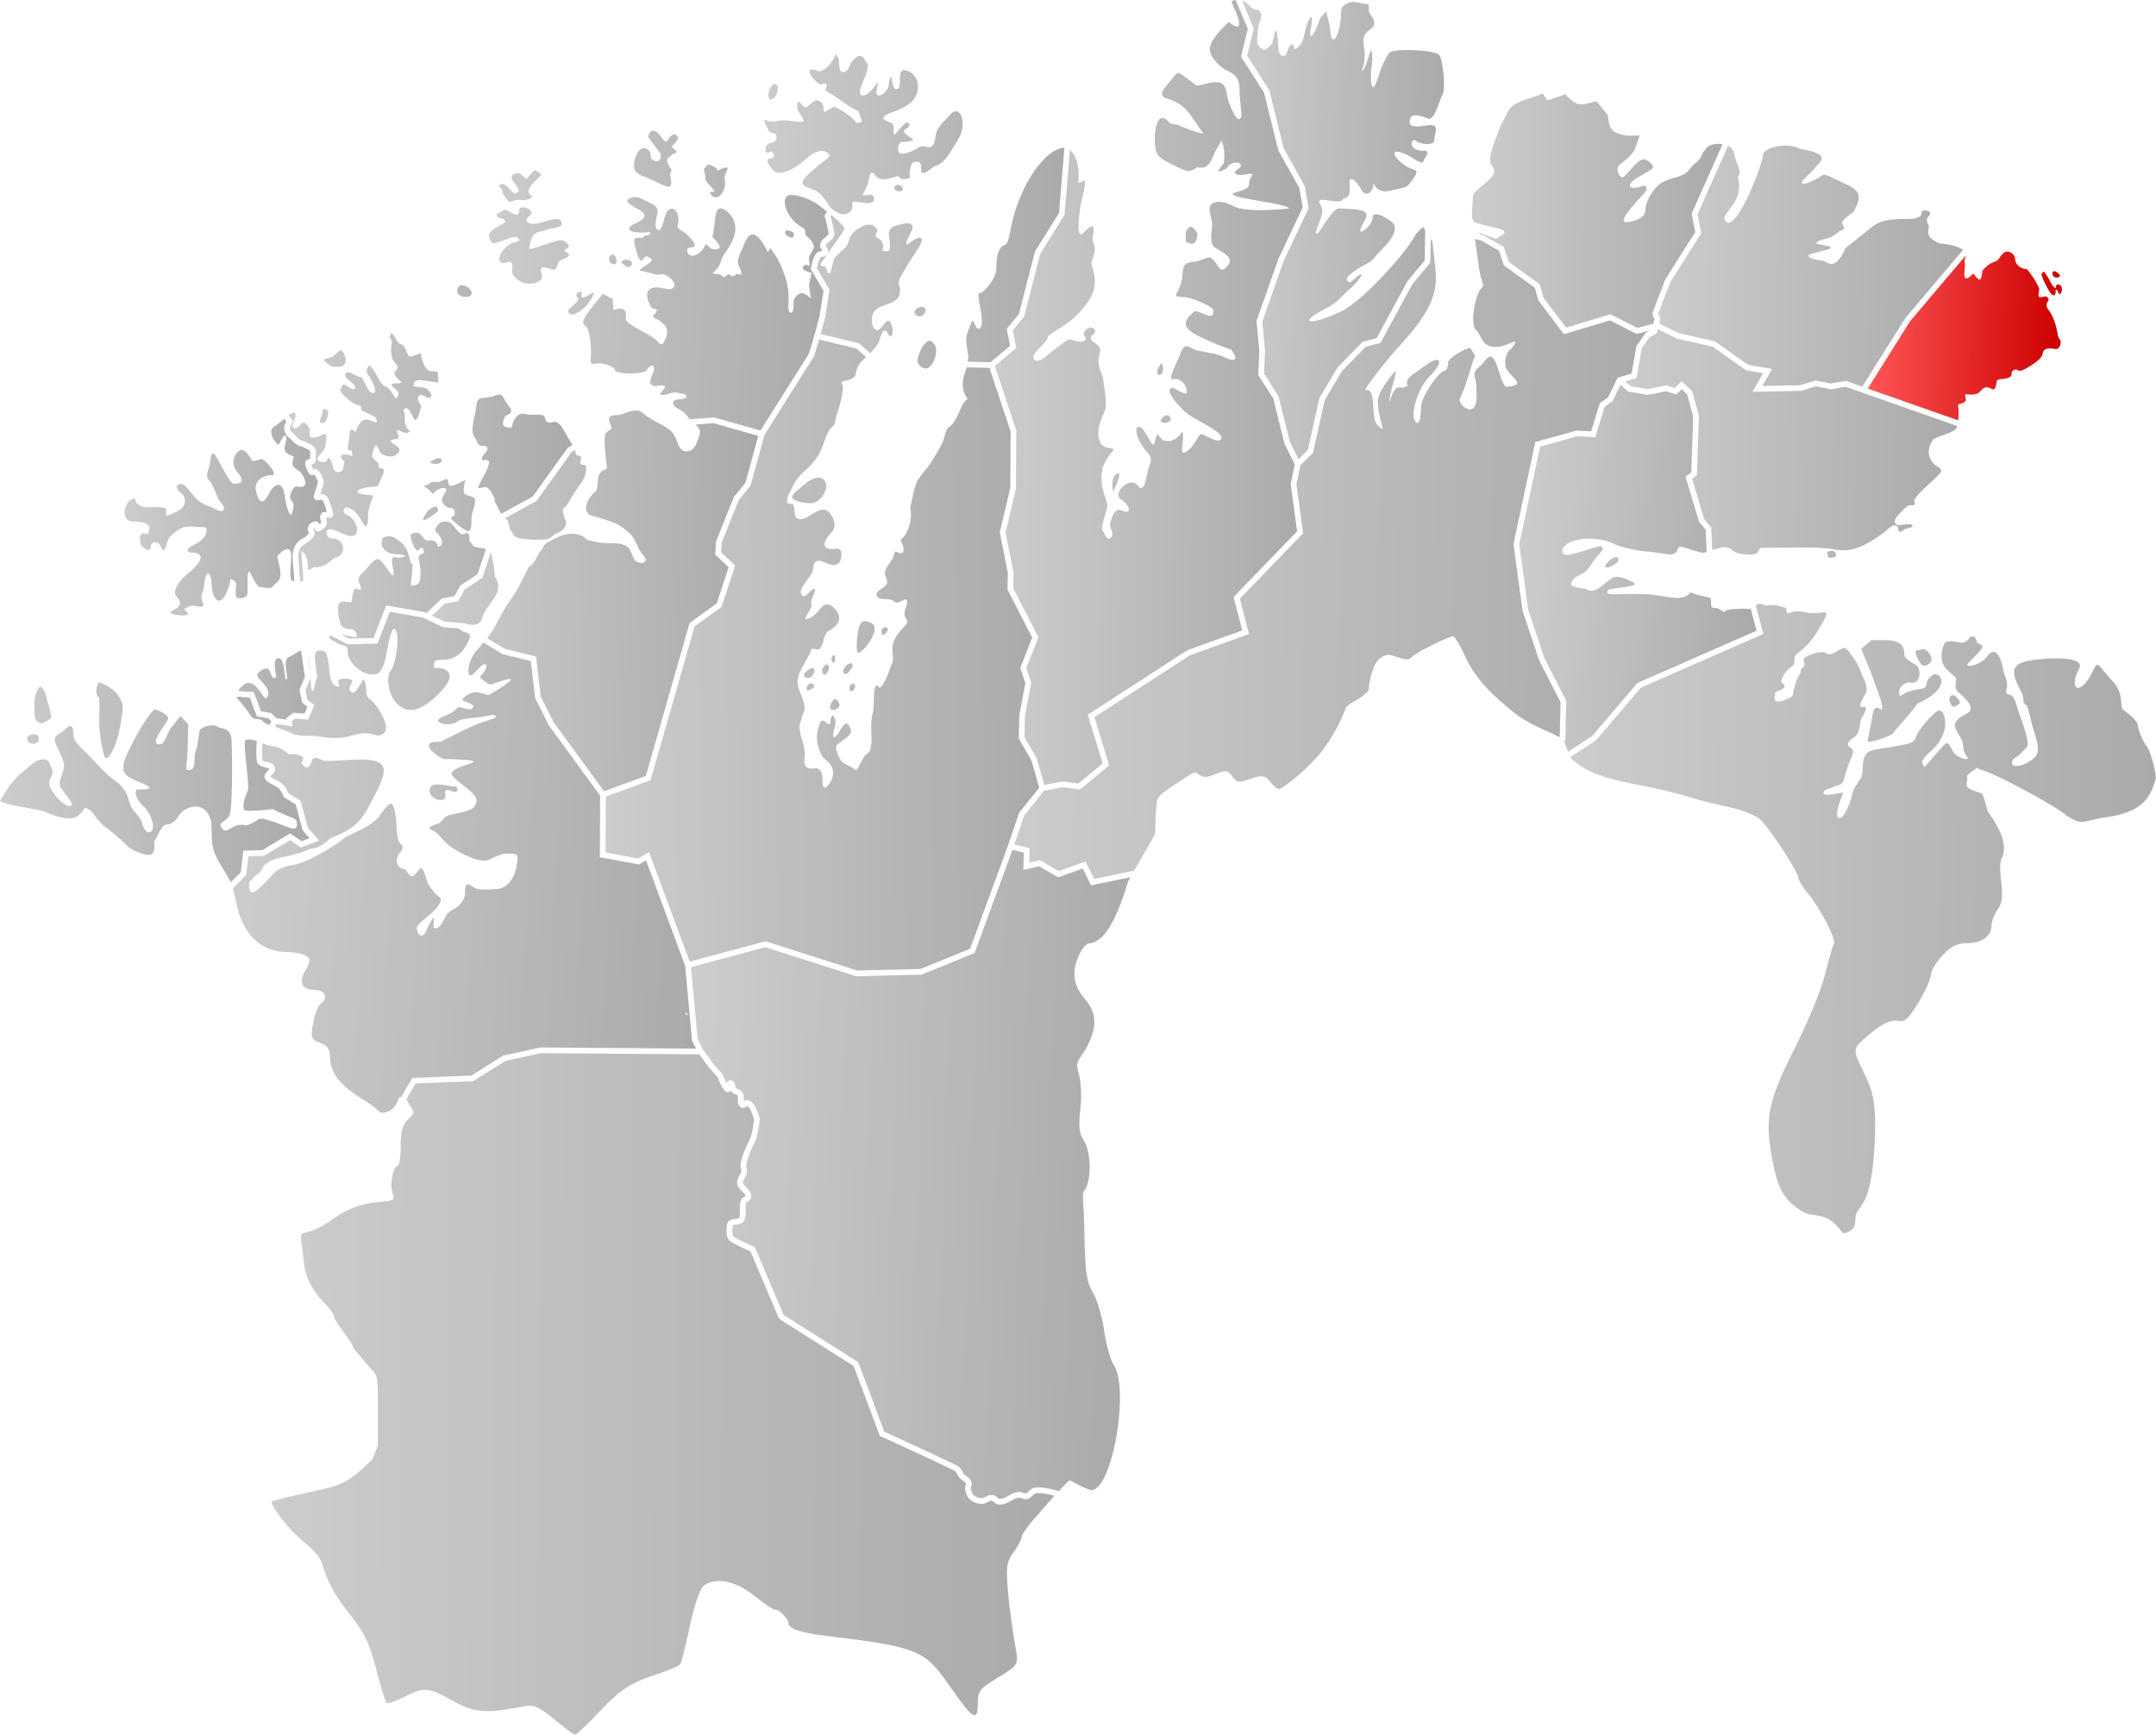 <svg xmlns="http://www.w3.org/2000/svg" xmlns:xlink="http://www.w3.org/1999/xlink" width="569.217" height="458.025" version="1.0"><defs><linearGradient id="b"><stop offset="0" style="stop-color:#f55;stop-opacity:1"/><stop offset="1" style="stop-color:#c00;stop-opacity:1"/></linearGradient><linearGradient id="a"><stop style="stop-color:#ccc;stop-opacity:1" offset="0"/><stop style="stop-color:#aaa;stop-opacity:1" offset="1"/></linearGradient><linearGradient xlink:href="#a" id="d" gradientUnits="userSpaceOnUse" gradientTransform="translate(-91.403 -360.9)" x1="493.393" y1="572.488" x2="647.72" y2="574.255"/><linearGradient xlink:href="#a" id="m" gradientUnits="userSpaceOnUse" gradientTransform="translate(-91.403 -360.9)" x1="479.776" y1="508.69" x2="542.361" y2="511.588"/><linearGradient xlink:href="#a" id="l" gradientUnits="userSpaceOnUse" gradientTransform="translate(-91.403 -360.9)" x1="507.978" y1="473.404" x2="595.305" y2="474.465"/><linearGradient xlink:href="#b" id="o" gradientUnits="userSpaceOnUse" gradientTransform="translate(-91.403 -360.9)" x1="571.882" y1="454.931" x2="622.794" y2="456.257"/><linearGradient xlink:href="#a" id="p" gradientUnits="userSpaceOnUse" gradientTransform="translate(-91.403 -360.9)" x1="516.349" y1="439.856" x2="596.631" y2="440.612"/><linearGradient xlink:href="#a" id="q" gradientUnits="userSpaceOnUse" gradientTransform="translate(-91.403 -360.9)" x1="466.877" y1="423.642" x2="533.875" y2="423.465"/><linearGradient xlink:href="#a" id="s" gradientUnits="userSpaceOnUse" gradientTransform="translate(-91.403 -360.9)" x1="346.903" y1="490.73" x2="514.403" y2="494.23"/><linearGradient xlink:href="#a" id="r" gradientUnits="userSpaceOnUse" gradientTransform="translate(-91.403 -360.9)" x1="405.903" y1="408.48" x2="459.653" y2="409.98"/><linearGradient xlink:href="#a" id="k" gradientUnits="userSpaceOnUse" gradientTransform="translate(-91.403 -360.9)" x1="207.369" y1="432.657" x2="297.525" y2="436.016"/><linearGradient xlink:href="#a" id="j" gradientUnits="userSpaceOnUse" gradientTransform="translate(-91.403 -360.9)" x1="341.719" y1="474.73" x2="422.683" y2="475.084"/><linearGradient xlink:href="#a" id="t" gradientUnits="userSpaceOnUse" gradientTransform="translate(-91.403 -360.9)" x1="261.109" y1="673.781" x2="377.428" y2="677.67"/><linearGradient xlink:href="#a" id="u" gradientUnits="userSpaceOnUse" gradientTransform="translate(-91.403 -360.9)" x1="151.464" y1="730.896" x2="357.101" y2="731.603"/><linearGradient xlink:href="#a" id="c" gradientUnits="userSpaceOnUse" gradientTransform="translate(-91.403 -360.9)" x1="78.499" y1="567.008" x2="160.169" y2="566.477"/><linearGradient xlink:href="#a" id="e" gradientUnits="userSpaceOnUse" gradientTransform="translate(-91.403 -360.9)" x1="238.153" y1="554.98" x2="353.153" y2="553.98"/><linearGradient xlink:href="#a" id="n" gradientUnits="userSpaceOnUse" gradientTransform="translate(-91.403 -360.9)" x1="280.378" y1="414.272" x2="359.75" y2="415.333"/><linearGradient xlink:href="#a" id="f" gradientUnits="userSpaceOnUse" gradientTransform="translate(-91.403 -360.9)" x1="139.84" y1="608.02" x2="262.346" y2="614.207"/><linearGradient xlink:href="#a" id="i" gradientUnits="userSpaceOnUse" gradientTransform="translate(-91.403 -360.9)" x1="111.556" y1="519.278" x2="164.589" y2="519.631"/><linearGradient xlink:href="#a" id="g" gradientUnits="userSpaceOnUse" gradientTransform="translate(-78.677 -364.954)" x1="192.572" y1="533.716" x2="278.753" y2="531.67"/><linearGradient xlink:href="#a" id="h" gradientUnits="userSpaceOnUse" gradientTransform="translate(-78.677 -364.954)" x1="155.183" y1="478.145" x2="229.786" y2="477.046"/></defs><g style="display:inline;opacity:1"><g style="opacity:1"><path style="fill:url(#c);fill-opacity:1;opacity:1" d="M13.535 184.264c-.306-.017-.474.418-.685 1.226-.292 1.114-.122 2.278.377 2.586.498.308.236 3.383.236 6.834 0 3.451 1.187 8.847 1.578 9.238.905.906 3.293-3.668 4.139-9.412.563-3.825 1.047-4.665-.987-7.422-1.233-1.671-4.265-3.03-4.658-3.05zm-15.68 1.09c-.416.063-1.488 2.098-1.488 4.57 0 .79-.065 2.564.139 3.484.381 1.72 1.92 1.796 2.4 1.399.215-.179 1.866-.721 1.858-1.522-.016-1.41-1.069-4.01-1.227-5.086-.25-1.7-1.357-2.895-1.682-2.845zm51.983 2.642-.086.272 1.904 2.25c1.048 1.237 2.137 3.283 2.694 3.283.245 0 1.084.144 1.916.289.628.68 1.3 1.12 2.039 1.396l.648-.966-.828-.788-3.047-.548-1.861-4.965zm-21.56 3.34c-.694.084-2.82 3.03-4.926 6.867-3.936 7.171-4.463 9.339-2.106 10.998 2.02 1.422 9.919 3.391 2.135 3.33-.807.972.255 3.053 1.742 4.399 2.384 2.157 3.608 6.865 1.367 6.865-.825 0-1.658-1.77-1.658-2.291 0-.522-.809-1.847-2.184-3.33-1.375-1.484-1.31-3.823-2.46-5.451-2.119-3-2.185-1.378-7.946-7.633-3.053-3.315-5.582-4.929-5.582-7.11 0-2.817-.948-2.641-2.476-1.113-1.529 1.529-3.454 1.047-1.793 4.547 1.387 2.925 2.27 4.374 1.482 6.463-.583 1.544-1.12 3.28-.629 4.057 1.44 2.273 4.346 4.953 2.262 4.953-1.163 0-4.402-3.046-5.133-5.397-.563-1.813 1.373-2.814.656-4.168-.484-.915-.588-2.393-1.586-2.67-2.373-.659-4.554 2-6.51 3.498-1.16.89-3.011 3.19-3.011 3.19l-2.649 4.11c1.246 1.325 10.245 2.151 12.057 3.01 3.007 1.428 7.006 2.41 8.649.925 2.2-1.991 1.061-2.702 3.273-1.237.633.42 1.687 2.648 3.75 4.194 2.062 1.546 4.74 3.847 5.951 5.117 1.211 1.27 4.592 2.309 5.067 2.309.475 0 2.46.442 1.92-3.377 1.39-2.476 2.163-4.623 3.34-4.623 1.045 0 2.397-.93 3.005-2.065 1.442-2.695 6.897-4.562 8.512.498.644 2.019.048 5.667.867 8.34.94 3.066 3.21 5.565 4.523 8.488l2.667-2.664.652-5.703 5.021-.139 7.354-4.4 3.015 2.016 2.092-.77-1.808-2.066-1.848-6.862-3.076-1.894-.094-.217s-.154-.359-.375-.789c-.22-.43-.532-.94-.693-1.115-.37-.404-1.143-.836-1.905-1.238-.38-.202-.758-.4-1.097-.627-.34-.229-.667-.477-.873-.907-.217-.452-.093-.989.095-1.302.19-.314.417-.527.614-.723.196-.196.363-.372.433-.477.022-.032.022-.03.028-.037-.02-.038-.056-.077-.211-.152-.2-.097-.54-.191-.916-.287-.377-.096-.79-.192-1.198-.403-.407-.21-.85-.622-.959-1.2-.188-.996-.167-2.427-.123-3.677.034-.936.072-1.361.098-1.712-1.325-.39-2.599-.546-2.988-.157-.675.675.721 8.648.701 13.178 0 0-1.597 2.864-1.145 5.133.152.76 7.6-.149 7.6-.149 5.724 2.883 6.436 2.098 6.436 4.063 0 2.29-2.53.366-7.534-1.133-3.187-.955-1.961-.064-5.78 1.395-4.028-1.05-4.901 2.868-6.538.644-1.233-1.674 1.506-1.552 2.135-3.652.664-2.216.674-13.926.443-19.56-.14-3.433-3.158-3.01-3.582-3.434-1.006-1.007-4.943-.089-4.943 1.328 0 .814-.44 2.788-.487 3.336-.108 1.257-.724 1.666-.724 3.316 0 2.262-.263 3.434-1.67 3.434-.896 0-.472-1.469-.268-3.903.18-2.151.087-5.074.26-8.15l-2.053-2.254-2.636 3.242c-1.306 2.372-1.645 4.223-2.895 4.223-2.38 0 .027-3.163 2.106-6.336.923-1.409-2.55-2.537-3.122-2.89a.18.18 0 0 0-.119-.022zm-32.104 6.576c-.64-.016-1.324.23-1.631.693-.29.438-.022 1.221.408 1.522.647.451 1.846.386 2.356-.215.362-.427.314-1.325-.121-1.678-.26-.21-.629-.312-1.012-.322z" transform="translate(12.727 -4.055)"/><path style="fill:url(#d);fill-opacity:1;opacity:1" d="M451.73 163.51c-.375.02-.633.19-.91.431l2.004 7.489-32.334 14.199-11.844 13.879-6.77 4.46c.05.063.061.204.114.257 5.31 5.245 14.592 6.382 22.07 7.92 3.026.638 7.3 1.738 9.5 2.447 2.2.708 6.808 1.874 10.239 2.592 3.5.731 7.146 2.203 8.308 3.351 2.685 2.652 9.89 13.698 9.926 15.219.016.645 1.118 2.47 2.451 4.055 3.37 4.004 7.667 12.317 6.96 13.462-.324.523-1.38 4.18-2.348 8.13-.968 3.948-4.553 12.68-7.967 19.404-7.301 14.376-8.125 18.866-5.658 30.81 1.347 6.524 2.997 9.596 8.011 12.52 1.634.952 4.872.591 6.932 2.035 2.75 1.927 2.975 3.449 3.594 3.482.619.034 2.643-.651 2.974-2.306.331-1.655-.168-2.3 1.008-3.89 1.774-2.4 3.35-4.847 4.088-15.444.805-11.562-.293-15.562-2.006-19.25-3.126-6.732-4.055-7.276-1.148-9.95 4.445-4.088 7.41-5.699 9.57-5.199 1.646.381 2.727-.62 5.317-4.927 1.787-2.974 3.25-6.237 3.253-7.254.003-1.018 1.376-3.314 3.051-5.102 2.32-2.474 3.888-3.25 6.569-3.25 3.872 0 6.377-1.848 6.377-4.705 0-1.017.723-2.881 1.607-4.143 1.244-1.776 1.45-3.529.92-7.775-.433-3.463-.254-5.46.43-6.283 1.137-3.888-.896-7.304-3.532-11.317-.558-.345-1.063-3.345-1.806-5.095-.17-.398-2.864-.864-3.801-1.692-.887-.783-.017-1.91-.26-2.91-.145-.599 1.666-1.618 2.69-2.412.357.293.688.51.931.555 3.228.587 20.726 10.05 22.791 12.248 4.713 2.627 3.208 1.284 10.367.283 10.98-1.535 11.864-6.67 13.092-10.328-.304-3.259-1.73-7.674-2.552-8.584-.824-.91-2.223-4.226-2.223-5.389 0-1.163-2.887-3.373-3.89-4.092-1.004-.718.255-4.17-2.54-7.242-5.25-5.77-3.705-5.963-6.201-1.578-3 5.27-5.69 3.172-2.832-2.168 1.034-1.932-2.524-2.884-8.94-2.457-9.212.613-9.751 2.426-6.458 8.62 1.389 2.612-.187 2.716 1.494 3.693.326.19 1.063 3.752 1.445 5.15 1.185 4.343 2.367 6.685.742 8.48-2.169 2.397-6.832 3.344-5.947 1.038.316-.825 1.344-1.052 2.3-2.114.492-.545 1.314-1.203 1.632-1.717.77-1.246-2.317-8.974-2.834-10.859-1.282-4.667-2.995-1.666-2.707-3.996.06-.483.708-1.66-.694-4.654 0 0-.6-4.982-2.549-5.446-1.013-.24-2.455 1.932-2.455 1.932-2.051 1.614-4.108 1.959-4.527 1.672-.424-.29.813-1.233 2.678-3.217 1.74-1.852 1.465-2.099.175-2.594-.837-.32-.188-2.207-2.074-1.859-.325.526-1.172 1.627-2.22 1.627-1.049 0-4.029-.972-4.645.18-.92 1.717-1.3 4.882.41 6.703 1.147 1.22 2.68 2.152 2.68 2.719 0 .566-.66 2.358.44 3.353 2.588 2.343 4.84 4.425 2.197 5.84-1.563.836-3.478 1.926-2.957 3.54.384 1.191 1.92 3.12 2.068 4.22.174 1.29.043 1.952.85 3.181-.101.023.609.799.537.836-.977.506-1.936-.258-2.541-.543-1.359-.639-1.732-1.909-2.157-2.613-.913-1.513-1.083-1.146-3.47 1.598l-3.33 3.826c-1.286-1.51-.53-2.215 2.015-4.528 3.752-3.53 4.063-7.753 2.735-9.869-.682-1.085-1.537-.652-3.948 2-1.693 1.862-3.091 3.94-3.107 4.617-.016.678-1.267 1.486-2.78 1.8-7.967 1.649-10.075.813-10.953 3.77-.483 1.632-.117 3.87-.697 4.97-.58 1.1-1.994 2.638-2.324 4.236-.607 2.94-2.625 7.478-3.844 6.26-.365-.365-.201-1.99.363-3.61l1.028-2.943-3.074.525c-2.95.396-2.011-.637-1.786-1.08.208-.407 1.909-.415 2.233-.918 3.927-1.05 1.827-.942 4.844-7.808 1.408-3.206-1.441-1.982-.84-3.81.34-1.036 1.605-1.238 2.31-2.276.676-.994.797-2.83.95-3.614.063-.62 1.208-1.787 1.376-3.3.138-1.233-3.324 1.688-.1-3.846.983-1.685-.708-4.187-1.247-5.775-.87-2.56-2.696-4.556-3.203-5.424-1.524-1.415-1.079-.697-2.075-.533-1.191.515-2.46 1.983-3.917 1.062-.872-.551-2.652-.152-4.14.434-2.72 1.071-1.503 1.578-1.503 2.644 0 .78-1.082.494-1.111 2.32-1.1 1.181-1.942 4.81-1.942 5.532 0 .732-2.625 1.824-4.021 1.824-1.375 0-.682-1.71-.682-2.234 0-.49 2-.643 2.434-1.565.395-.84-1.081-.852-.815-1.842.477-1.772 2.303-3.29 2.899-3.664.699-.44.58-1.512.58-2.287 0-.774 1.452-1.335 3.638-3.633 2.187-2.298 5.08-7.607 4.786-8.082-.294-.475-1.24.03-3.655.03-1.342 0-3.004-.612-4.205-.528-1.408.099-2.273.86-2.582.307-.414-.74.444-.968-.678-1.299l-2.046-.601c-.702-.025-1.687-.102-2.873.087-.796-.329-1.315-.453-1.708-.431zm29.625 9.57-2.697 2.32 2.582 6.245 2.71 7.601c1.114 4.971-1.55-.986-2.268 3.479-.524 3.253-1.531 7.248-1.213 7.24 1.821-.043 6.865-1.894 6.865-2.574 0-.439 3.648-3.979 6.227-7.594 8.264-3.643 6.704-7.717 4.617-7.717-.486 0-1.826.853-2.09 1.861-.264 1.009-.378 1.849-1.14 1.9-.764.053-2.4.405-3.637.784-1.838.563-2.641 2.037-2.641.324 0-1.403.939-2.361 2.611-2.781 3.048 1.19 3.497-3.526 1.78-4.588-.55-.34-3.012-1.532-3.012-2.58 0-2.405-.867-3.92-5.276-3.92zm13.784 2.334c-1.464.35-1.935.41-2.082.41.018.012.025.03 0 .073-.377.608.99 2.895 1.33 3.445.72 1.166 2.874-.023 2.851-1.12-.027-1.333-1.333-2.715-2.1-2.808zm7.777 12.2c-.55 0-1 .45-1 1s.528 2.007 1.078 2.007 1.711-.589 1.711-1.139-1.239-1.869-1.789-1.869z" transform="translate(12.727 -4.055)"/><path style="fill:url(#e);fill-opacity:1;opacity:1" d="m203.541 93.691-1.314 4.354-13.143 20.875-3.65 13.334-3.098 3.795-4.527 11.277-.178 2.53 3.73 3.525-3.57 10.896-7.156 5.182-11.61 40.605-11.808 4.334-.069 14.752 8.58 1.582 2.909-1.658 10.722 28.897 19.979-5.393 24.21 7.735 16.73-.415 13.122-5.343 9.987-27.207.015-.041 2.914-8.614 5.33-6.672-2.056-7.171-3.338-5.77.125-6.139 1.601-8.494-1.337-4.01 3.138-8.039-6.513-12.677.085-4.426-2.125-10.686 2.772-11.738.088-14.887-5.578-16.79-6.03-.141c-.751 2.593-2.032 5.113.254 8.31-2.107 1.509-2.333 5.552-4.763 7.367-1.264.944-1.215 2.916-1.936 4.319a60.16 60.16 0 0 1-3.15 5.396c-1.08 1.654-2.634 3.009-3.489 4.79-1.002 2.087-1.332 5.37-1.822 6.7.968 4.69-1.806 8.52-2.463 8.52-.385 0 1.396 2.582.41 3.52-.692.659-1.93-.876-2.084.037-.373 2.21-2.276 3.317-2.515 5.24-.115.92.78 1.829.553 2.728-.35 1.377-3.105 1.895-2.737 3.266.441 1.642 3.447.404 4.795 1.746.78.776 2.904-1.246 3.168-.52.426 1.172-.915 2.823-.566 4.155.313 1.199 1.238 1.351.156 2.547-1.194 1.32-3.498 3.643-3.398 6.15.11 2.747.192 1.894.05 3.614-.616.664-1.297 4.541-3.119 6.503-.633.682-.885-1.159-1.37-.168-.815 1.661-.223 5.285-.774 7.14-.77 2.588-.119 6.11-.36 8.054-.323 2.096-.135 1.741-1.789 3.187-2.638 4.57-1.668 4.01-3.35 3-.864-.52-2.525-.93-3.212-2.373-1.633-3.423-1.102-3.387 1.033-4.883 1.207-.845 1.904-1.612 1.904-2.216 0-.604-.644-2.754-1.65-1.844-1.08.977-2.067 3.51-2.807 3.367-.642-.125.266-2.209.404-3.853.08-.951-.5-1.763-.742-1.946-.943 1.283-.492 1.845-.675 2.17-.493.87-1.907-1.958-2.676-.107-1.159 2.893-1.135 5.538.584 8.738.323.602 2.297 1.783 2.726 3.293.546 1.922-.456 4.127-1.965 5.027-.976-.14-.463-2.043-.834-3.576-.706-2.92-3.196-.397-4.38-2.254-.931-1.458.905-1.454-1.159-7.822-.794-3.368-.095-3.217.19-4.79.144-.796.718-1.497.762-2.306.15-2.786-2.344-5.46-1.748-8.185.58-2.654 2.997-5.55 3.5-7.512.152-.595 1.723.246 2.162-.172 1.266-1.206.968-3.377 2.144-4.592 5.119-2.68 2.68-5.756.975-6.82-1.41-.88-2.173-.101-3.112 1.03-.775.934-1.92 2.293-3.613 2.52-.581.079 1.868-3.455 1.625-3.679-.917-.845 1.634-4.41.633-4.32-1.185.105-2.199 2.565-3.094 1.781-1.72-1.506 1.798-4.206 2.608-6.344.328-.866.115-2.151.912-2.625 1.482-.881 3.432 1.265 5.105.844.536-.135 1.166-.48 1.313-1.012.308-1.119.996-3.625-1.282-3.238-1.397.238-5.15.096-.75-4.674 1.272-1.377.106-4.492-1.527-5.412-2.318-1.306-5.21 3.08-7.693 2.125-1.057-.406-.61-2.402-1.067-3.54-.225-.564-1.592-.185-1.658-.741-.174-1.472.565-2.402 1.445-4.205 2.018-4.133 4.198-4.115 6.637-8.053 1.803-2.91 1.915-6.063 3.863-7.719.72-.61.7-1.754.975-2.656.724-2.38 1.476-4.512 1.764-7.254.158-1.5-.909-1.814.154-2.092 2.483-.648 3.042-.835 3.305-2.238.391-2.088 1.124-2.646 2.43-3.951.032-.033.185-.178.238-.227l-2.545-2.232zm29.135.334c-.377.007-.786.327-1.422.963-.81.81-1.995 3.908-1.662 4.776.333.867 1.246 1.576 2.03 1.576 1.976 0 3.714-4.68 2.286-6.4-.51-.615-.855-.922-1.232-.915zm-28.918 36.188c-2.102-.177-3.977 1.612-5.578 2.984-.723.62-1.829 1.337-1.715 2.282.044.362.516.541.847.695 1.198.554 2.574.71 3.893.713.46 0 .952-.028 1.357-.244 1.007-.54 1.895-1.433 2.375-2.47.398-.857.662-1.952.29-2.821-.244-.57-.852-1.087-1.47-1.14zm12.295 37.883c-.382-.025-.818 0-.897.004-1.1.044-1.64 3.918-1.672 6.15-.035 2.496.181 2.823 2 1.004 1.285-1.285 4.733-6.324 1.141-6.867.137-.194-.19-.267-.572-.291zm5.004 1.61c-.583 0-1.059.45-1.059 1s.199 1 .441 1c.243 0 .72-.45 1.059-1 .34-.55.141-1-.441-1zm-13.631 7.34c-.345-.062-.574.51-.61.858-.042.42.09 1.138.512 1.16.29.016.394-.466.432-.753.057-.433.095-1.186-.334-1.264zm4.273 2.17c-.627.101-1.352.88-1.629 1.468-.183.389-.218 1.093.17 1.279.512.245 1.107-.434 1.455-.881.374-.48 1.019-1.373.537-1.744a.63.63 0 0 0-.271-.121.759.759 0 0 0-.262 0zm-6.119.323c-.486.017-.98.653-1.137 1.135-.16.491-.108 1.374.393 1.5.565.142 1.025-.72 1.19-1.28.126-.43.182-1.167-.239-1.322a.54.54 0 0 0-.207-.033zm-3.898.887c-.495.036-1.128.583-1.53.924-.31.263-.747.664-.62 1.05.163.503.962.818 1.456.63.838-.321 1.741-1.79 1.127-2.444a.513.513 0 0 0-.433-.16zm-.082 4.056c-.32-.036-.725.157-.953.373-.342.324-.572.946-.36 1.366.214.425 1.088-.165 1.498-.407.621-.366.626-.72.096-1.21a.488.488 0 0 0-.281-.122zm10.798.063c-.413.06-.794.59-.878 1.006-.073.357.084.928.441 1 .476.096.963-.524 1.059-1 .072-.357-.085-.928-.442-1a.533.533 0 0 0-.18-.006zm-4.69 4.1c-.166.02-.337.143-.442.267-.535.63-1.186 1.86-.573 2.414.557.503 1.842-.04 2.127-.734.273-.664-.28-1.68-.953-1.932a.332.332 0 0 0-.16-.015z" transform="translate(12.727 -4.055)"/><path style="fill:url(#f);fill-opacity:1;opacity:1" d="m90.2 165.598-3.268 8.398-7.819.158-4.384-2.209-.46-.216c-.29 1.272 1.099 1.44 1.788 2.001.869.71 3.174.767 3.013 1.877-.488 3.379 4.705 7.618 7.877 6.278 1.097-.464 1.898-2.915 2.213-4.496.72-3.839 1.695-9.315 2.787-6.47.67 1.748-.096 8.485-1.58 10.298-1.06 1.295-.77 5.73 1.399 8.254 2.266 2.639 5.345 3.136 10.086-1.07 2.116-1.879 3.808-3.81 4.072-5.3.28-1.579-.986-2.664-2.94-2.664-1.067 0-1.127.107-1.127-.718 0-1.025.094-1.44 2.313-1.444 2.542-.005 4.674-1.205 5.973-3.488 1.184-2.083 2.018-3.277-.112-3.828-.739-.191-1.23-.569-1.502-.941l-4.355-.383-5.233-2.51zm24.716 8.113c-.653.787-1.218 1.53-2.13 2.45-2.293 2.92-2.465 7.77-.382 5.687 1.84-1.84 2.741-3.063 3.272-2.073-.163 2.397-2.622 2.665-1.076 3.672.85.539 1.628 1.75 3.046 1.104 10.36-3.739-.523 2.528-1.064 2.886-.602.403-2.499-.748-3.93-.591-1.608.176-2.863 1.286-3.275 1.824-.52.679 4.439 1.179 2.32 2.621-.583.397-3.177-.882-3.611-.41-1.295 1.407-2.418 1.77-3.793 2.375-2.173.955-1.506 1.554.107 1.933 1.021.24 3.01-.011 3.612-.613.742-.742 3.656-.872 6.148-1.195 1.913-.248 3.559-.881 3.895-.338.474.767-1.383.925-4.04 1.928-2.79 1.053-6.491 2.978-10.47 4.978 0 0-2.711-.31-3 .674-.505 1.722 3.781 3.83 3.781 3.83 17.167.397.952 1.38 2.278 4.207.374.8 2.123 2.02 4.18 3.715 3.078 2.538 2.51 3.351 1.618 4.764-.595.943-4.059 1.61-6.103 2.035-2.044.425-2.172 1.86-3.291 2.283-4.318 1.629-1.887 1.058.025 2.97 1.069 1.07 1.699 2.242 3.992 3.69 3.496 2.207 7.433 3.827 9.454 2.906 1.326-.604 3.039-1.586 4.724-1.586 2.977 0 3.044.103 2.387 3.604-.642 3.422-2.835 5.688-5.158 5.758-.583.017-4.823.456-5.891-.352-2.54-1.922-2.496-.373-2.496 1.623 0 .898-.83 2.36-1.844 3.25-1.013.89-2.49 1.215-3.174 2.504-.825 1.558-1.774 3.64-3.004 3.319-1.032-.27 1.399-6.598-2.382.906-.744 1.937-2.315.95-2.315-1.037 0-.898 2.295-2.383 4.223-4.201 1.928-1.819 2.471-3.406 1.933-3.739-.537-.332-2.915-2.49-3.564-4.658-1.002-3.345-1.354-3.7-2.342-2.35-2.275 3.262-2.452-.318-3.515-.521-2.24-.427-2.718-2.555-1.045-4.57.774-.934.8-1.558.078-2.004-.577-.357-1.08-2.31-1.12-4.34-.038-2.03-.391-4.507-.785-5.504-.607-1.542-1.183-1.167-3.841 2.5-1.722 2.376-6.526 4.29-8.916 5.492-2.634 2.332-10.321 6.806-13.752 7.32-4.362.655-5.09 2.208-6.907 4.133-3.769 3.997-4.755 3.921-4.755.785 0-.652 1.303-1.464 1.779-2.232 1.002-.338 1.644-1.46 2.209-2.557 2.45-2.241 5.528-2.085 9.27-3.257.732-.23 2.774-1.045 3.447-1.27 1.37.17 4.08-1.823 4.72-2.654 7.58-2.905 8.682-5.326 11.914-11.666 3.105-6.09 3.863-9.112-3.705-9.112-3.493 0-9.115.573-9.935.258-.942-.361-2.682-1.31-3.098-.002-.948 2.987-1.844 1.57-2.574 1.008-.515-.396.379-.804.223-1.936-1.425-.783-2.032-.86-3.682-.677-2.537-2.356-3.771-1.936-6.246-2.61-.213-.17-.54-.199-.793-.34-.023.35-.042.518-.065 1.141-.043 1.212-.03 2.662.098 3.344.01.053-.004.056.174.148s.506.187.879.282c.372.095.79.19 1.201.39.411.2.862.569 1.02 1.135.134.483-.047.946-.247 1.242-.199.296-.43.51-.62.701a3.365 3.365 0 0 0-.339.381c.04.045.091.116.28.242.241.163.583.348.96.547.755.399 1.652.833 2.31 1.55.386.42.678.97.923 1.446.182.354.25.514.31.65l3.196 1.97 1.91 7.101 3.016 3.445-4.854 1.787-2.863-1.912-6.875 4.114-4.111.113-.567 4.932-3.55 3.546c.856 2.775.942 5.426 2.515 8.856 2.424 5.284 6.48 7.967 12.08 7.994 1.769.008 3.892.45 4.717.98 1.319.85 1.287 1.342-.256 4.075-1.948 3.451-.227 4.93 2.6 4.93 2.573 0 3.642 2.057 1.779 3.42-.84.613-1.846 3.016-2.238 5.34-.662 3.917-.528 4.294 1.87 5.206 1.833.697 2.589 1.715 2.589 3.489 0 5.386 4.038 8.632 9.449 11.937 2.879 1.759 3.605 2.991 3.992 3.01 2.345.112 3.958-1.26 4.764-3.994l.584-.133 2.955-5.043 15.584-.615 8.396-5.274 9.795-2.148 41.16.299-1.07-2.043-1.842-19.844-10.314-27.793-1.848 1.055-10.353-1.909.074-16.283-13.555-18.574-3.6-7.158-1.128-9.778-7.512-1.859zm-43.393 2.101c-.643.069-1.212.507-1.093 1.934.384 4.63.696 4.976.511 5.451-.4 0-.71 4.05-1.345 3.147-.161-.23-.22-1.578-.326-3.223l-1.366 3.176.485 2.432 1.869 1.529-1.649 3.8-3.431-.267-.807.627.12 1.4-4.202-.597-.426.634c.484.296 3.095 1.208 4.383 1.825 1.925.922 4.715.467 7.19.83 6.926 1.23 8.304-.64 11.968-.842 2.25-.124 3.45 1.139 4.916.24 2.725-1.67-2.019-8.633-3.525-9.303-.413-.183-.78-1.083-.815-2-.043-1.137-.416-4.278-1.054-2.685-1.782 2.842-2.376 3.866-3.381 2.266 0-1.414 1.059-2.13.646-2.545-.412-.416-3.6-.725-3.6.232 0 1.117.827 1.594-.296 1.38-1.25-.236-1.842-1.473-2.068-4.323-.175-2.196-.662-4.346-1.084-4.778a.185.185 0 0 0-.077-.05c-.18-.055-.9-.358-1.543-.29zm-2.253 7.31.046-.112-.134-.934c.027.365.065.703.088 1.045zm-.088-1.046c-.123-1.618-.3-3.372-.68-4.72zm33.619 29.135a9.306 9.306 0 0 0-.756.023c-.56.042-1.149.533-1.299 1.075-.208.749.184 1.695.774 2.203.773.666 2.095 1.035 3.007.576.245-.123.29-.475.358-.74.13-.502-.3-1.208.086-1.553.723-.647 2.28.904 2.908.164.264-.31.14-1.169-.266-1.193-1.222-.075-3.036-.54-4.812-.555zm65.513 60.01c.182.284.367.566.553.842l-.508-.006-.01-.239c-.009-.212-.025-.39-.035-.597z" transform="translate(12.727 -4.055)"/><path style="fill:url(#g);fill-opacity:1;opacity:1" d="M168.156 108.406a3.971 3.971 0 0 0-.55.002c-1.248.088-2.646.689-3.792 1.082-1.078.37-3.577-.431-2.878 1.846.884 2.88.427 1.466-.948 2.984-.915 1.012.237 8.457.237 9.254 0 .545-1.667.254-2.205 2.219-.25.911-.287 3.518-.635 3.816-2.968 2.541-3.617 5.821-1.182 6.528 6.048 1.754 7.197 2.13 9.902 4.554 1.426 1.278 2.022 3.254 2.956 4.926.464.832 1.755 1.694 1.312 2.537-.324.616-1.437.55-2.07.262-1.518-.688-1.387-3.255-2.797-4.145-1.74-1.096-3.74-.722-6.102-.91-2.59-.205-4.645-.877-4.847-1.205-.495-.8-3.658-2.102-7.227-.38-5.142 2.48-3.16 2.225-4.5 3.6-1.232 1.265-1.479 3.56-3.2 4.22-2.386 4.947-3.321 6.692-4.939 8.95-2.769 3.868-3.366 6.4-6.05 9.96l4.591 2.785 8.3 2.053 1.218 10.549 3.424 6.808 13.293 18.217 11.05-4.055 11.546-40.37 7.181-5.2 3.123-9.53-3.554-3.36.242-3.471 4.7-11.71 3.042-3.726 3.4-12.418-11.828-3.35-4.81.381c1.21.92 1.461 1.852 1.138 2.7-1.001 3.25-1.795 4.416-3.691 4.334-2.095-.091-2.138-3.673-3.65-5.125-2.227-2.137-4.76-2.504-7.754-5.059-.415-.354-.909-.516-1.446-.553zm-16.285 10.412-.986.582-9.246 12.891-8.284 4.525c.243.175.517.388.618.582.575 1.11.351 2.127 1.138 3.057.543.642.229 1.18 1.926 1.63 2.298.61 7.053.418 7.527.249.825-.294 1.115-.578 1.95-1.371 2.006-.53 3.472-2.227 2.757-3.711-.605-1.258-.46-1.436-.666-2.514-.11-.58.507-.537 1.026-1.345.99-1.542 2.474-4.154 3.842-5.881.448-.703 1.548-2.682 1.228-4.408-.152-.82-2.017.34-1.347-1.764.561-1.766-1.633-.169-1.405-2.387-.03-.058-.049-.079-.078-.135zm-22.254 26.965-2.271 6.758-4.766 3.186-1.578 2.988-3.682.73-3.265 3.108 3.248 1.556 5.677.5.413.272c1.047.084 2.153.167 2.736-.147 1.254-.674 1.235-2.128 1.789-3.097 1.626-2.844 5.276-5.811 2.78-9.223l-.401-3.455-.68-3.176z"/><path style="fill:url(#h);fill-opacity:1;opacity:1" d="M122.068 75.303c-.17-.01-.332.005-.48.05-.737.227-1.12 1.587-.672 2.213.69.964 3.14 1.23 3.555.12.377-1.014-1.209-2.317-2.403-2.383zm-18.726 12.6c-.039-.019-.064-.014-.074.017l-.309.865c-.012.035-.07.003-.104.022-.158.09.726 1.094.588 1.699-.14.62-.372 2.533.108 4.066.321 1.029 1.408 1.762 1.394 2.28-.039 1.467-1.185.89-.715 2.066.421 1.052 1.532 1.574 1.663 1.885.342.812-2.398-.006-2.467.795-.045.514 1.927 1.746 1.804 2.232-.664 2.65-.798.95-2.384-1.03-.582-.725-1.816-.842-2.534-2.195-1.318-2.484-2.602-4.313-2.851-4.064-.25.25-1.112 1.23-.23 2.488 2.206 3.15 2.26 5.475.664 4.545-.975-.567-2.067-3.934-2.471-3.959-1.438-.087-3.37-2.13-4.213-.963-.898 1.244 3.334 2.73 2.387 3.936-.655.833-2.044-1.341-3.032-.957-.4.156-.291.764-.644 1.117-.73.73 3.559 4.377 5.146 4.377.607 0-.106.907.62 1.338 1.311.779 3.964 1.457 3.792 2.734-.126.941-2.096-.823-3.318-.345-1.524.595-2.348 3.312-2.363 3.294-1.225-1.614-1.526-.39-1.555 1.17-.017.93-.755 3.143-.205 3.483.55.34.916-.162.916.695 0 1.117.62 1.033-.992.627-2.047-.516-2.594.558-1.002 1.75-.442 1.77-.051 2.435-1.553 2.815-1.9-.222-1.25-1.654-1.832-2.51-.277-.408-.297-1.228-.789-1.25-.377-.017-.347.736-.687.898-.553.265-1.297.24-1.838-.047-.232-.122-.226-.01-.46-.638-.176-.477 1.54-1.741 1.932-2.807.4-1.086.36-2.482.36-3.453 0-.895-1.293.386-2.715.584-1.725.24-1.608-.098-1.608-1.725 0-1.172-1.355-2.444-1.912-2.1-.554.343-1.503 1.817-2.261 1.368-1.14-.676 1.203-3.145.168-3.973-.352-.281-.903.149-1.305.352-.105.053-.18.152-.275.219l1.224 1.644-.281.436s-.187.294-.361.664c-.174.369-.262.846-.262.843.098.612.95 1.239 1.78 2.131.299.323.564.596.821.758.366.23 1.054.305 1.82.73.304.169.753.344 1.206.604.453.26.958.645 1.185 1.287.092.259.056.261.063.362.007.1.01.215.014.345.006.261.005.581 0 .904a20.61 20.61 0 0 1-.032.918c-.008.135-.02.256-.033.366-.014.11.018.15-.103.404-.176.367-.504.523-.725.596-.124.04-.203.047-.3.064.06.21.094.384.196.623.115.267.205.46.3.668.22-.056.523-.204 1.009.108.525.337.865.807 1.106 1.27.24.46.38.914.507 1.214.197.462.118.815.045 1.205-.072.39-.193.804-.328 1.227-.186.58-.342 1.055-.498 1.539.123-.012.227-.028.367-.03.275-.004.601-.006.96.23.69.456.86 1.142 1.032 1.513.548 1.172 1.036 3.238 1.047 3.287.063.202.08.549-.115.82a.917.917 0 0 1-.617.373c-.327.059-.533.014-.75-.008a4.851 4.851 0 0 0-.42-.025c.01.075.019.145.053.273.095.363.33.904.082 1.578-.27.733-.833 1.04-1.073 1.27l-.017.018-.02.015c-.247.208-.39.363-.752.463a.982.982 0 0 1-.707-.09.915.915 0 0 1-.367-.418 3.505 3.505 0 0 1-.203-.482c-.014.01-.023.013-.037.023a.742.742 0 0 0-.232.313c.009.013.028.1.101.265.103.232.315.623.19 1.159a2.131 2.131 0 0 1-.553.998c-.232.244-.477.416-.627.562-.913.885-1.936 1.218-2.356 1.772-.372.49-.592 1.195-.757 1.943.002.012-.012.146-.01.287.003.197.013.476.031.815.036.677.099 1.604.18 2.693.072.97.19 2.306.285 3.473.2-.027.42-.09.601-.063.634.093-.596-8.148-.148-8.158.03.26.13.45.334.517.644.215 1.189 1.815 1.211 3.557l.098 1.186 1.492-.88c2.353.124 3.478-.788 5.422-2.415 3.68-.802 2.53-5.15-.246-5.15-2.239 0-1.91-2.145-1.414-2.323 1.592-.573 2.423.783 5.304 1.533 1.97.513 2.352-.58 2.352-1.781 0-.88-.884-2.436-1.71-3.121-.824-.685-1.806-.642-1.806-1.438 0-2.365 3.19-.529 4.592 2.252 1.235 2.45 1.847 2.23 1.861-1.445.01-2.673 1.988-5.146.918-5.146-.825 0-3.734-.144-3.734-.97 0-.824 3.593-1.277 4.674-1.277 1.08 0 .882-.843 1.47-1.943.855-1.596 1.265-2.926.04-2.926-1.267 0 .033-.986-1.247-1.87-1.311-.908-1.11-1.494-.89-2.317.675-2.518 1.037-2.253 1.885-.045.303.79 2.716 1.368 3.511 1.062 1.203-.461 2.431-1.577.998-2.625-1.51-1.105-2.964-1.623.155-1.918.803-.803-.656-2.074.015-2.3.593-.2 1.859 1.433 3.266.273.015-.22-1.667-.816-1.36-3.816.129-1.253-.87-1.783-.054-2.16.849-.44 1.587.869 2 1.921.364.93 1.085 1.963 1.738-.324l.666-2.332s-1.521-1.8-.66-2.66c.883-.882 2.29 1.243 3.125.314.5-.555-.346-1.554-.904-2.05-.942-.838-3.614-.294-3.614-1.112 0-1.17 1.136-1.38 2.268-1.23l4.25.562-.125-2.545c-.036-.724-1.897-.068-2.695-.785-1.266-1.136-1.674-3.565-1.674-4.043 0-.779-1.834.512-2.846.512-.821 0-1.008-1.695-1.781-2.803-.185-.265-1.415-.632-1.557-.926-.546-1.128-1.424-2.365-1.693-2.494zm-13.38 4.646c-.542-.081-1.68 1.4-2.013 1.556-.96.45-2.657.605-2.39 1.038.267.432 1.666 1.681 2.459 1.681.39 0 1.643.15 2.363-.201.744-.363.95-1.233.95-1.453 0-.26-.55-2.499-1.368-2.621zm42.065 11.605a.854.854 0 0 0-.312.008c-1.398.267-1.119.574-2.723.68-1.061.343-1.952.021-2.603.633-.574.538-.589 1.473-.701 2.252-.399 2.749-1.937 6.742.113 8.332.585 2.792 2.411.97 2.879 2.171.326.84-1.439 1.891-1.479 2.942-.025.67 1.675-.07 1.838.592.305 1.239-1.204 3.652-1.67 4.547-1.848 3.545-1.335 2.474.768 2.306.956-.076 2.004 2.02 2.552 3.258.024.053.042.084.065.137l-.277.113 1.824 3.572.056-.047 8.264-4.511 9.23-12.87 1.272-.75c-.272-.484-.547-1.05-.885-1.535-1.136-1.631-2.069-4.586-3.812-4.586-.416 0-1.422.38-2.03-.002-.707-.444.038-1.776-1.775-1.85-1.141-.045-2.615-.042-3.426-.103-.814-.06-1.77-.78-3.004.797-1.357 1.735-.681 2.68-1.466 2.68-1.886 0-2.512-.752-1.371-2.965.452-.5 1.555-.552 1.587-1.422.03-.799-.868-1.527-1.351-2.361-.553-.954-.886-1.909-1.563-2.018zm-46.64 3.875c-.152-.023-.255.343-.285 1.07-.02.493-.748 1.736-.62 2.233.147.566 1.163.347 1.34.17.333-.332 1.023-2.395.735-3.117-.12-.3-1.08-.342-1.17-.356zm30.322 12.953c-.18.02-.376.07-.582.149-.825.316-1.5.752-1.5.969 0 .216.675.392 1.5.392s1.5-.436 1.5-.969c0-.4-.38-.6-.918-.54zm2.12 5.47-2.056.888s-1.976-.55-2.757.662c-1.316.163-1.32.302-.028 1.12.948.598 1.256 1.671 1.684.98.653-1.057 2.685-1.647 3.098-.942.241.413-.84 1.687-1.043 2.467-.32 1.222 1.194 2.498 2.152 2.498.88 0 1.335.71 1.121 1.75-.198.963-2.493.07 1.176 2.932.54.421 2.144 1.662 2.705 1.369.773-.404.458-2.647.709-4.2.185-1.146.943-2.682.814-4.056-.087-.931-2.308-1.056-2.63-1.393-.727-.758-.12-3.088.117-3.705.155-.406-2.516 1.435-3.99 1.461-.825.015-.256-1.814-1.073-1.832zm-2.995 7.29c-.55 0-1.775.929-2.115 1.479-.34.55-1.417 2.156-.867 2.156s3.367-1.843 3.707-2.393c.34-.55-.175-1.242-.725-1.242zm2.53 3.963c-.466.023-.928.146-1.272.416-2.065 1.962-.939 2.122-.27 3.022.76 1.045 1.225 2.35.547 2.89-1.265 1.009-.152-.936-2.426-1.39-.291-.059-1.085.252-1.71-.157-.596-.388-1.015-1.494-1.616-1.695-1.15-.386-2.024.125-2.172.424-.187.38.478 2.957 1.457 4.008.755.809 1.536-2.017 1.944.388.299.78-.76.454-1.18 1.133-.42.679.415 2.443.373 4.393-.054 2.542-.353 3.142-1.607 3.386-1.658.324-.699.34-.534-5.476.004-.118-.173-.27-.414-.432-.3-.65-.528-2.77-1.61-4.29-1.195-1.677-3.26-2.731-3.778-2.731-2.565 0-2.2.861-2.32 1.842-.133 1.077 1.111 2.286 1.984 2.582 1.142.386 3.561.301 4.078.683.538.398-1.587.476-1.352.664-.88-.264-1.394-.32-1.68-.21-.756.29.094 3.036.094 4.077 0 2.294-1.344-1.152-3.441-3.25-1.397-1.396-3.136 1.838-4.822 3.364-2.209 1.772.03 3.036-.403 4.215-.255.696-1.619-1.167-1.898.738-.668 1.846-.184 2.732-.834 2.732-.53 0-2.428-.621-2.936.256-.76 1.314.005 4.436.393 5.588.231.688 1.282 1.25 2.336 1.25 1.243 0 1.918.695 1.918 1.979-.315.364-2.53-.25-4.467-.739l2.436 1.227 6.441-.13 3.35-8.608 10.156 1.775.478.228 3.997-3.798 3.404-.676 1.422-2.694 4.656-3.11 2.228-6.626-3.136-.596-1.088-1.386c-.362-.462.051-1.665-.518-2.117-.539-.43-1.299.665-2.066-.026-.798-.719-1.64-1.784-2.324-2.61-.26-.311-1.043-.552-1.819-.513z"/><path style="fill:url(#i);fill-opacity:1;opacity:1" d="M62.287 114.598c-.468.398-.92.815-1.38 1.222-.657.58-1.817 1.044-1.97 1.74-.335 1.537 1.008 3.37 1.74 3.887.36.254 1.44-2.932 2.01-2.361.634.633-.578 2.845-.228 3.871.431 1.264 2.352 1.334 2.352 1.777 0 .458-.612 1.488-.172 2.373.33.667 1.643 1.155 2.1 1.795 2.01 2.825 1.31 4.135-1.178 3.6-.574-.123-1.685 1.457-1.711 2.8-.017.859 1.017 1.316.935 2.16-.458 4.747-1.625 2.043-2.426-2.966-.611-3.824-2.881-2.46-3.959-.299-1.653 3.317-2.718 2.776-3.507-.37-.705-2.808 1.836-4.33 4.187-4.33 1.548 0-.714-2.93-2.432-4.112-.58-.4-1.986.693-2.859.258 0 0-1.651-3.172-2.92-2.75-1.837.61-2.782 3.697-1.006 5.718 2.444 2.78.71 3.174-.836 3.174-1.046 0-3.554-5.38-4.63-7.08-1.71-2.7-1.392 1.345-2 2.93-.41 1.064-.749 2.614.017 3.217.71.558 1.514 2.484 2.275 4.423.481 1.225 1.727 2.174 1.727 2.864 0 1.174-.81 1.148-2.572.187-1.404-.765-3.206-.973-4.719-2.564-2.178-2.29-3.208-4.78-4.906-3.653-.52.346-.103 1.48.447 1.82 1.897 1.173 2.141 3.846-.543 5.092-3.494 1.623-2.988 1.576-2.988-.25 0-1.047-2.38-.769-4.824-.769-2.126 0-3.29-1.163-3.3-1.922-.01-.833-1.443-.117-2.09.883-1.445 2.237-.737 4.797 1.393 4.797 4.795 0 4.778 1.448 4.047 3.187-.283.313-1.388-.324-1.68-.015-.714.757-.488 2.444-.04 3.152.737 1.166 2.398 1.585 2.41.506.01-.881.484-1.631 1.8-1.287.668.174 1.185 2.159 1.67 1.984.7-.251.752-2.395 1.526-3.346.943-1.157 2.731-2.316 3.617-2.642 2.145-.334 2.448-.281 3.068-.131.45.109 3.069-.177 3.063.496-.02 2.326-1.293 3.118-3.82 4.55-1.745.99-1.441 1.732.086 1.759 2.77.048 3.688 1.793-2.104 6.256-2.55 2.625-2.862 4.411-2.11 5.318.729.877 1.503 1.7.454 2.75-.818.818-2.373 1.252-2.031 1.594.341.341 3.737 1.111 4.65.285.157-.143-1.168-1.15-.982-1.281.891-.628 1.428-.893 2.18-.893 1.373 0 3.541.987 2.64-.992-.856-1.88.52-2.925.398-4.29.489-4.805 1.877-3.736 1.998-.218.115 3.332 2.066 6.498 4.067 1.71 1.129-2.701.675-3.372 1.045-3.177.247.131 1.587.213 1.33 1.967-.242 1.65-.068 3 .386 3 .455 0 2.664.28 2.664-1.613 0-4.354-.199-7.279 1.32-3.944.641 1.406 1.471 2.557 1.845 2.557.506 0 2.754.84 3.595-.215.612-.768 1.711-1.305 1.877-2.6.217-1.69-.622-4.177-.808-5.152.316-.638 2.777-3.032 3.49-1.437.608 1.361-.585 6.6.31 7.675.211.254.486.19.737.25-.088-1.074-.199-2.322-.266-3.226a134.505 134.505 0 0 1-.182-2.727c-.018-.349-.029-.638-.033-.865-.004-.227-.029-.312.03-.582.18-.836.432-1.777 1.043-2.582.405-.536.894-.887 1.351-1.172.457-.285.88-.502 1.156-.77.422-.408.703-.677.748-.806-.008-.022-.025-.092-.086-.227-.1-.223-.313-.596-.214-1.128.103-.561.432-.972.818-1.26a2.67 2.67 0 0 1 .62-.364c.268-.107.676-.195 1.083.006l.178.088.11.162c.162.24.124.263.206.463.201-.187.447-.406.47-.472a3.616 3.616 0 0 0-.124-.678c-.054-.206-.12-.444-.125-.736a1.526 1.526 0 0 1 .312-.967c.312-.39.725-.442 1.018-.457.162-.008.283.01.422.021-.175-.648-.437-1.69-.734-2.326-.218-.466-.374-.776-.479-.867-.024-.005-.066-.015-.133-.014-.148.002-.361.028-.586.051-.224.023-.438.071-.777-.01a.964.964 0 0 1-.59-.398 1 1 0 0 1-.12-.768c.168-.683.502-1.55.755-2.34a9.31 9.31 0 0 0 .281-1.043c.052-.276-.003-.469.049-.345-.28-.66-.618-1.416-.955-1.72-.04-.002-.108-.011-.223.007-.132.02-.294.056-.549.015-.254-.04-.654-.298-.775-.632-.006-.018-.223-.469-.418-.924-.195-.456-.404-.961-.45-1.516-.016-.199.04-.449.165-.629.124-.18.28-.279.406-.34.252-.121.434-.135.586-.16.066-.01.083-.016.133-.025.002-.027.006-.04.008-.069a23.74 23.74 0 0 0 .03-1.693 6.616 6.616 0 0 0-.013-.26c-.06-.146-.195-.294-.498-.468-.316-.182-.751-.352-1.185-.592-.401-.222-1.126-.293-1.891-.774-.485-.304-.827-.688-1.123-1.008-.312-.335-.792-.69-1.225-1.148-.432-.458-.816-1.018-.935-1.766-.114-.713.164-1.25.385-1.718.096-.205.118-.222.199-.366zm7.97 14.867c.053.003.046-.004-.087-.09.03.019.058.063.088.09zm2.077 6.586c.03.006.03.005-.021-.03.005.004.015.025.021.03zm-3.475 8.742c.006.014.009.012.016-.02-.001.004-.014.016-.016.02zm-2.097 31.006c-1.08.44-2.544 1.513-3.133 1.685-1.935.568-.054 5.975-.719 6.006-.726.034-.268-5.915-2.273-5.633-1.68.237-.188 4.853-.528 5.063-.778.481-1.08-.197-1.605-1.615-.578-1.564-2.594-.274-3.127.59-.43.694.046 1.084.945 2.078 2.034 2.246 2.126 3.062 1.358 4.375-.417.712-1.947-2.401-3.176-3.327-1.812-1.364-2.779-.334-4.006.893-.16.16-.186.38-.193.61l3.976.261 1.9 5.074 2.651.477 1.44 1.367 2.564.365-.03-.334 1.91-1.482 2.944.228.772-1.779-1.41-1.152-.678-3.416 1.427-3.328z" transform="translate(12.727 -4.055)"/><path style="fill:url(#j);fill-opacity:1;opacity:1" d="M313.492 4.055c-.652.083-1.148.298-1.02.672.337.973 4.726 9.389-.788 5.146-5.531 5.288-6.536 7.614-2.487 11.397 2.323 2.17 5.3 1.828 5.334 6.246.034 4.407 1.183 8.251-.238 7.982-1.04-.197-2.929-4.833-3.137-6.672-.483-4.275-3.481-3.083-6.758-2.363-1.825.4-1.222-.038-2.988-1.195-2.58-1.69-2.916-2.788-4.24-.977-1.927 2.635-4.727 4.698-1.914 5.768.954.362 3.025.891 4.582 2.384 2.16 2.073 3.864 5.328 4.969 6.547.73.806-3.189-.444-5.953-1.703-1.298-.59-2.405-.32-2.856-.863-2.427-2.925-3.844-.22-3.844 4.512 0 4.234 1.037 4.75 4.895 6.718 3.74 1.908 4.277 1.954 6.424.547 2.226.75 3.57-1.416 3.923-2.531.414-1.304 3.093-5.832 2.39-4.434 0 0 1.14 2.257.566 5.91-.903 1.378-1.9 2.153-1.309 2.153.58 0 1.932-.538 2.271-1.088.84-1.36 3.559-1.771 3.559-.365 0 .627-2.312 1.377-1.35 2.092 1.47 1.09 5.214-1.027 4.166.689-1.097 1.798-.291 2.075-.937 2.83-.923 1.08-5.597 1.792-3.79 1.955-.098 1.072 14.673 2.46 14.563 3.684-4.807.56-12 .782-14.498-.563-4.036-2.174-7.119-1.254-6.28 1.873.329 1.231.546 2.233.554 3.076.007.844-.89 4.996.76 5.971 3.271 1.933 5.17 2.945 2.947 5.168-1.781 1.781-1.788-.557-3.776-2.303-.952-.836-2.423.494-4.326.787-2.866.442-3.13.24-3.51 4.012-.461 4.58-3.658 5.337.461 5.36 1.771.01 7.735 2.512 7.735 3.478 0 .825.124 1.5-.908 1.5-1.033 0-3.656-1.801-4.301-1.023-.962 1.158-4.417 3.281.54 5.923 4.783 2.55 9.388 4.022 9.388 4.022 1.636 2.191 1.779 3.712-2.19 1.82-1.597-.76-5.264-1.278-6.697-1.607-2.304-.53-3.155-2.622-4.494.787-1.438 3.66-3.596 7.24-1.82 6.775 1.473-.385 3.482 1.26 3.482 3.323 0 1.439-3.081-.987-3.631-.987-1.882 0-.9 2.304 3.082 6.229 1.975 1.946 10.404 5.31 9.643 7.138-.681 1.636-4.41-1.212-5.317-1.212-.466 0-1.821 2.93-3.09 4.03-3.032 2.631-1.547-.967-1.644-3.751-.044-1.238-.647-.623-.924.064-1.593 1.445-2.39 1.855-4.508 1.24l-1.414-1.615-.496 1.563c-.55 2.85-1.125.257-3.145-2.594-1.092-1.542-2.704-.996-1.314 2.273 1.78 4.19 4.09 3.86 2.969 6.96-1.049 2.899-.901 6.465-2.688 6.017-2.312-3.839-7.37 1.547-4.861 3.113 2.628 1.642 2.722 4.075.355 2.95-1.694-.806-2.6.736-3.11 3.062-.874.974 1.555 3.137-.202 4.27-.862.555-1.485-1.714-1.92-2.034-.733-.537 1.368-5.97 1.254-6.705-.349-2.245-1.591-3.709-1.559-7.592.032-3.783 2.642-6.164 3.002-6.837.652-1.218-2.187.046-3.318-2.221-1.374-2.753.221-5.923 1.271-8.516.687-1.696-.512-7.704-.6-8.529-.087-.825-1.14-2.417-1.12-4.426.02-2.047.695-2.307.351-3.39-.366-1.154-2.317-1.525-2.388-2.733-.04-.674 1.204-.999 1.144-1.672-.044-.49-.545-1.01-1.035-1.049-.804-.063-1.66.681-1.951 1.434-.23.595.795 1.389.383 1.875-.898 1.058-3.52-.156-4.16-.156-.642 0-4.536 3.02-6.44 4.648-1.929 1.649-3.617.968-2.93-.543.638-1.403 3.592-3.543 3.592-4.66 0-.787 4.384-2.715 7.17-5.365 7.53-7.164 4.998-10.897 4.348-14.328 2.069-5.491-.087-4.46.421-7.098.866-4.488-1.313-1.88-2.912-.434-1.25.424-.985-3.356-.28-8.001 2.62-10.102-.195-4.306-.663-5.875.44-3.762-.552-7.075-2.205-8.348l-1.424 17.096-6.404 10.312-4.27 16.553-2.988 3.662.924 4.642-5.664 4.768 5.662 17.043-.092 15.305-2.736 11.586 2.094 10.525-.08 4.211 6.65 12.941-3.188 8.163 1.287 3.865-1.648 8.756-.115 5.595 3.22 5.565 2.028 7.058 4.748-.945 4.219.572 6.404-5.31-3.912-12.87 26.271-17.033 14.496-5.214-2.279-8.825 16.766-17.351-1.69-12.465 1.067-5.201-2.68-5.422-2.994-11.98-3.951-6.198.273-6.195-.73-8.145 5.826-16.466 6.365-13.43-.904-5.156-5.563-9.983-3.738-15.19L314.914 19l1.809-7.285zM301.73 63.902a.684.684 0 0 0-.388.116c-.55.34-1 1.043-1 1.56 0 .518-.238 2.502.312 2.502s2.407 1.58 2.75-2.121c.06-.64-1.315-2.04-1.674-2.057zm-7.802 36.155c-.216 0-.652.675-.969 1.5-.317.825-.14 1.5.393 1.5.532 0 .968-.675.968-1.5s-.176-1.5-.392-1.5zm1.488 13.646c-.518 0-1.219.45-1.559 1-.34.55.084 1 .942 1 .857 0 1.558-.45 1.558-1s-.423-1-.941-1zm-12.85 15.32c-.147-.032-.37.044-.666.227-.55.34-.968 1.606-.93 2.81.068 2.113.102 2.118.93.19.887-2.064 1.11-3.13.666-3.227z" transform="translate(12.727 -4.055)"/><path style="fill:url(#k);fill-opacity:1;opacity:1" d="M159.785 38.553c-.54-.06-1.036.306-1.369 1.44-.156.531 3.065 4.07 3.22 4.665.474 1.811-.825 2.469-2.195 1.504-.53-.373-.223-1.767-.754-2.297-2.135-2.135-4.048 1.054-4.023 4.233.016 2.088 2.783 2.451 5.234 3.677 4.703 2.353 5.017 2.237 4.303-1.57-.095-.51.593-1.047.305-1.451-2.311-3.24-.288-3.071.295-4.004 2.044-.469.58-1.116-.096-1.797-.361-.364 1.74-1.645 1.541-2.646-.081-.412-.58-.78-1-.766-.946.033-1.573 1.665-2.13 1.879-.09.034-.52-.14-.805-.572-.6-.907-1.625-2.194-2.526-2.295zm14.725 9.015a1.11 1.11 0 0 0-.34.004c-.275.052-.465.242-.482.649-1.216.182.02 2.025-.239 2.687-.326.832 1.886 2.604 2.373 3.528.243.46-1.436.162-1.097.523 1.273 2.931 4.827.042 3.798-4.115.549-1.819 1.63-2.919-.084-2.471-1.304.341-1.798 1.215-1.843.342-.01-.185-1.23-1.04-2.086-1.147zm-45.897 1.418c-.401-.011-2.208 2.327-2.345 2.272-.344-.139-1.594-1.5-2.047-1.5-.089 0-2.062.107-1.887 1.203.177 1.108 2.497 3.207 1.787 3.65-.205.128-.595.768-1.125.463-.723-.416-1.668-1.877-2.394-2.228-.866-.419-1.365-.122-1.532.164-.197.339.944 1.166.85 1.502-.23.813 1.879 2.86 1.848 2.95.178-.108.875-.423 1.957-.6.494-.082 1.635-.004 2.025-.005.877-.001 1.904-.475 1.893-.902-.02-.758-2.966-.705 2.343-5.469.69-.619-1.076-1.058-1.312-1.465a.068.068 0 0 0-.06-.035zm67.457 6.52c-3.3.22-1.1 6.504 2.996 8.566 1.21.609.534 1.79 1.215 2.383 1.335 1.16 1.293 1.182 1.955 2.781l-1.271 2.438c-.054.045-.086.122-.09.238-.045.37.189 2.34.139 2.34-.243 0-1.094-.61-1.434-.06-.34.55-.655.417-.295.874.344.438 2.065 1.164 2.248.864-.561 3.608-.915 2.351-.383 5.513.523 2.613-.02.556-1.9.065-1.218-.319-2.465 1.422-2.465 2.066 0 .614.142 3.04-.683 3.04-.995 0-.616-2.277-.616-4.235 0-3.493-1.832-9.102-4.757-12.67-.402-.49-.411 1.206-.87.71 0 0-2-4.586-3.996-4.47-1.44.084-2.488 3.541-2.488 3.541-1.218 2.355-1.579 3.868-1.021 4.82.22.377.497.865.68 2.12.046.324-1.144-.191-1.456.076-1.203 1.029-1.276-.01-2.021-.016-.904.408-1.053 1.07-1.457.559-.807-1.02-2.614-.46-2.614-.822 0-.257.978-.882 1.543-1.829.54-.904.65-2.11 1.457-3.224 3.07-4.238 3.687-7.207 2.04-9.813-.78-1.233-2.742-3.011-3.733-1.93-.88.962-.797 4.551-1.43 7.196 3.298 3.323 1.691 3.236.184 3.236-1 0-1.795-1.95-2.111-1.125-1.036 2.698-4.73 4.204-4.73 1.123 0-.608 1.88-.323 1.978-.875.155-.882-1.524-2.544-2.213-3.168-1.368-1.238-2.666-1.162-2.227-2.576.622-2.002-.678-5.327-2.564-3.644-1.08.962-1.418 5.187-2.397 5.187-1.393 0-.926-2.537-.441-4.469.509-2.026-1.942-2.616-4.367-3.87-1.625-.841-3.314.009-3.602.474-.287.465 1.337 1.563 2.693 2.289 3.07 1.642 2.001 2.604-.93 4.018-2.104 1.015-1.574 2.145 1.58 2.209 2.882.057 3.334-.542 2.27.74-1.848.132-1.053.687-1.81.687-1.416 0-2.542-.593-1.59 2.838 1.644 5.928 1.855 1.615 3.057 2.074 2.56.978.438 1.704-1.23 2.93-1.627 1.194-.644.536 3.25 1.768 1.073.34 1.784-.27 2.64.13 3.314 1.554 3.5 4.532-.197 3.608-3.688-.922-5.938.452-3.4 4.98 1.054.771 1.729.131 1.355 1.106-.4 1.04-1.54 1.134-.288 1.805 2.661 1.423 4.246 2.927 2.147 6.511-.312.533-1.099.263-1.443-.295-.345-.558-2.396-1.918-4.559-3.021-2.163-1.103-3.932-2.408-3.932-2.9 0-.493.866-4.017-3.261-2.481l-.174-2.9-2.602-1.383-2.285 2.777c-2.485 3.128-3.745 4.923-2.338 5.711 1.124.629 1.668 5.547 1.446 8.072-.293 3.32.756 1.178 3.742 2.045 1.787.52 2.617 1.034 2.617 1.504 0 1.2 7.648 1.249 8.4.031.904-1.462 1.936-1.618 1.936-.095 0 .715-1.562 2.822-.79 3.9.707.985 2.906-.237 3.606.46.445.44-1.804 2.099-1.006 2.278 1.196.27 3.365-1.05 4.371-.584.817.379 2.276.178 2.319.926.073 1.274-3.27.354-3.47 1.613-.223 1.388 2.09 1.88 3.077 2.88.47.473.875 1.072 1.297 1.624l6.42-.51 12.266 3.473 12.793-20.322 1.468-4.863 1.323-5.014 1.074-6.686-3.358-5.709.04-.263s.105-.686.32-1.496c.215-.81.483-1.745 1.094-2.424.463-.515 1.023-.539 1.353-.608.108-.022.154-.04.213-.058-.029-.061-.052-.116-.115-.22-.184-.307-.572-.777-.438-1.499.088-.475.313-.84.578-1.139.266-.298.573-.53.827-.738.506-.416.786-.714.812-.947-.006.056-.027-.379-.115-.834a32.082 32.082 0 0 0-.348-1.545c-.264-1.066-.54-2.04-.54-2.04l-.085-.298.625-1.121c-1.001-.782-1.937-1.615-2.974-2.238-3.052-1.833-5.68-2.156-6.534-2.17zM125.4 58.81c-.29 0-.565.054-.798.168-.51.248-.052 1.333-.545 1.613-1.21.686-3.052-1.825-4.08-.887-.518.472-1.653.526-1.5 1.28.182.903 1.875.652 2.195 1.43.32.779-4.96 2.274-4.287 4.144.336.933.531 1.92 1.771 1.652 2.044-.442 5.449-2.548 6.088-1.043.415.977-1.103.555-2.32 1.328-1.751 1.113-3.443 3.375-2.625 4.666.652 1.03 2.19-.429 2.904.229.794.73-.062 2.285.52 3.193.736 1.15 2.048 2.07 3.396 2.289 1.403.228 3.25-.008 4.108-1.14.555-.734-.518-1.992-.012-2.76.597-.907 2.408.483 3.543.224.691-.157.702-1.955 1.281-2.275.505-.279 2.289-.917 2.453-1.5.137-.486-1.593-1.13-1.174-1.35 1.935-1.012.881-1.46.438-1.963-1.276-1.447-3.876.137-5.764.537-.682.145-1.298.53-1.98.67-.653.135-2.122.817-1.994.163.366-1.878.516-2.76 1.468-3.67.763-.73 2.012-.648 2.99-1.045 1.388-.563 4.358-.423 4.075-1.893-.584-3.032-7.73 2.178-9.25-.51-.436-.77 1.563-1.524 1.24-2.35-.284-.725-1.271-1.2-2.14-1.2zm69.745 6.084c-.583 0-.78.45-.44 1s1.426.93 1.668.93c.243 0 .48-.42.48-.97s-1.126-.96-1.708-.96zm-46.247 6.363c-.384.041-.76.53-.836.916-.106.544.242 1.218.72 1.5.314.186.89.24 1.093-.063.46-.687-.011-2.139-.813-2.343a.462.462 0 0 0-.164-.01zm3.495 1.398c-.593.01-1.149.586-1.149.586s1.165 1.369 1.943 1.307c.427-.034.927-.448.938-.875.021-.81-.922-1.03-1.732-1.018zm-11.75 8.465c-.134-.018-.34.029-.65.172-1.312.605.235 1.439-.163 2.07-.806 1.278-2.537 2.274-2.537 2.645 0 1.039.987 2.082 4.035-.54 1.598-1.374 3.164-4.133 2.56-4.134-.297 0-2.047 1.35-2.888 1.248-.55-.067.222-1.38-.357-1.46z" transform="translate(12.727 -4.055)"/><path style="fill:url(#l);fill-opacity:1;opacity:1" d="m424.959 90.982-.281 1.102-1.914 1.014-2.034 2.93-1.378 7.816-2.987.91 1.365 1.256 4.504.799 4.998-.995 2.198.696 1.822-1.77 2.783 2.617 1.774 6.495-.538 15.656-1.257.976 3.2 10.68 1.845 2.121.289 6.014c1.285-.456 2.725-.893 3.923-.713.936.14 1.55 1.155 2.458 1.422 1.625.477 3.85.633 5.078.24.771-.247.721-1.608 1.713-1.582 5.53.147 14.996-.382 18.757.42 4.972 1.06 8.614-1.015 13.244-4.313.9-.64 2.296-2.434 3.452-1.91.994.451-.274 2.863 2.455.71 1.568.198 3.861-1.74-1.819-.835-2.513-.614-.23-2.82 2.096-4.957.995-.914 2.604.526 1.941-1.52-.153-.474 2.13-2.854 4.192-4.695 3.37-3.008 3.551-3.341 1.978-4.293-2.14-1.295-3.279-4.1-1.28-6.953.823-1.175 5.531-1.78 6.333-3.328.05-.02.053-.376.096-.469l-29.467-10.357-3.947.68-3.824-.797-3.983 1.219-12.8.24 2.818-4.92-4.541-.785-8.778-6.201-9.386-2.141zm45.953 58.504c-.53.013-1.178.25-1.178.25v.063s-.047 1.13.344 1.422c.381.283.972.072 1.422-.078.214-.072.51-.156.563-.375.106-.45-.277-.993-.688-1.204-.122-.062-.286-.082-.463-.078z" transform="translate(12.727 -4.055)"/><path style="fill:url(#m);fill-opacity:1;opacity:1" d="m415.121 105.65-2.129 4.338-2.07 1.461-2.457 8.043-4.807-.234-9.767 2.707-5.518 25.826 2.36 17.209 4.29 12.867 5.766 11.219-.248 10.553-.346-.008c.397.817.71 1.897 1.063 2.949l6.387-4.21 11.927-13.976 31.471-13.82-1.576-5.9c-.183.098-.263.145-.416.224-.394-.068-.906-.107-1.735-.107-2.213 0-4.691.186-4.691.736s-1.347-.955-2.447-.955c-1.334 0-1.135-.417-1.135-1.75 0-.486-.202-.698-.383-.787.061.005.054.017.15.016 1.628-.029-3.59-.686-5.164-1.604-.48.294-.869 1.414-3.41 1.48-1.94.051-5.695-.908-8.388-.97-9.13-.212-10.221.46-10.221-.719 0-.838 3.29-.93 5.012-1.234 1.806-.32 2.753-.59 2.05-1.034-1.329-.838-5.104-2.544-6.09-.95-1.632.51-3.782 4.05-6.292 2.706-.837-.447-4.629-.538-4.264-1.601.641-1.87 2.2-2.024 3.5-2.922 1.416-.978 1.99-2.723 3.605-4.447l1.377-1.674-.59-.924c-4.861 1.259-9.76 3.467-10.101 1.795-.7-3.44 8.142-5.056 13.713-2.193 1.038.533 5.59 1.619 7.027 1.761 1.437.143 4.41.433 6.678.84 2.694.483 2.8-1.085 3.248-1.808.377-.61 5.187 1.474 6.516 1.474.15 0 .603-.192.853-.265l-.283-5.885-1.715-1.973-3.59-11.973 1.514-1.177.506-14.727-1.602-5.867-1.431-1.346-1.436 1.395-2.684-.85-4.898.975-5.213-.924zm-1.13 45.51c-.525-.01-1.317.404-2.014 1.102-1.808 1.807-.726 2.268 1.709.728.809-.511 1.136-1.264.726-1.674a.591.591 0 0 0-.422-.156z" transform="translate(12.727 -4.055)"/><path style="fill:url(#n);fill-opacity:1;opacity:1" d="m207.934 18.268-.352.908c-1.139 2.289-3.32 4.06-4.404 3.623-3.798-1.534-1.887 1.617-.02 3.139 1.068.87.954.205 1.733.205.832 0 .722.362.392 1.222-.349.91.705.934 2.698 2.334 4.655 3.273 3.812 2.562 6.029 3.809.51 2.03 1.352 2.885.082 2.885-.902 0-.666.554-.963-.221-.297-.775-3.627-3.127-5.375-3.834-.835-.338-2.992 2.041-2.99.996.003-1.899-.722-2.566-1.471-2.68-.429-.631-1.886.736-2.861 1.545-.843.7-1.618-.897-2.141-1.22-.526-.326-.683 1.093-.412 2.13.108.412 1.9 2.776 1.508 2.963-1.026.49-4.421-.532-6.405-.16-1.897.356-2.18.337-3.17-.043-1.236-.474-.729.55-.232 1.354.398.643.715 1.92 1.508 1.92.792 0 1.176.471 1.176 1.296 0 .825-.85 1.375-1.68 1.375-.912 0-1.526 1.823-1.002 2.55.204.282 1.315-.623 1.611-.122 1.017 1.722.136 1.346-.908 1.723-.982.355.187 1.955 1.059 3.006 1.295 1.56 5.052.41 8.8-2.998 2.482-2.257 4.08-2.13 4.68-1.987.88.21 2.33 1.012.444 2.227 0 0-5.874 4.475-6.086 5.818-.26 1.637 2.81 1.597 4.449 3.063 1.456 1.303 2.646 3.494 2.646 3.494 3.31 3.403 5.745 1.804 5.998.416.265-1.449-.88-2.016 2.373-1.496 3.114.498 3.644-.215 3.313-1.322-.45-1.508-2.298-.066-2.943-.711 2.64-4.409 1.104-6.117 2.945-5.73.866 1.774 2.262 2.142 6.068.868.69-.23.701.765 1.547.739 2.993-.093 1.49-.756 1.912-2.372.428-1.634.492-2.603 2.438-2.115.878.22.296 2.61.763 2.801 1.044.425 2.562-1.48 3.534-1.78 2.478-.762 3.86-3.55 5.246-5.741.904-1.432 1.874-3.014 1.916-4.708.034-1.389-.058-3.514-1.383-3.931-1.283-.404-2.308 1.421-3.277 2.353-.77.74-1.455 1.59-1.967 2.526-.733 1.34-.32 3.378-1.524 4.318-.906.708-1.944-.61-3.433.328-2.307 1.454-4.81 2.036-5.252 1.215-.363-.675-.201-2.72.931-2.72 1.176 0 3.14-.225 2.772-.82-3.957-2.365-1.856-2.276-1.191-3.077.664-.801.047-1.236-.344-1.236-.392 0-1.823 1.543-2.856 2.78-.467.612-.666.754-.693-.564-.018-.903.264-1.763-.56-2.08-2.592-.994-3.186-1.603.402-2.9 2.15-.778 4.985-2.084 5.95-4.022 1.94-3.887-.703-7.027-3.103-7.027-1.17 0-1.005 2.48-1.005 3.42 0 1.018-.33 1.86-1.28 1.496-.933-.358-.924-6.202-1.676-.934 0 .94-1.569 2.903-2.634 2.684-1.062-.218-.486-1.198-.344-2.389.203-1.705.459-1.43-.902.286-1.58 1.99-3.7 3.091-3.7 1.035 0-.67.52-1.794 1.4-4.1 1.193-3.122.502-3.158-.245-4.437-.254-.435-.77-.824-1.274-.813-.757.017-1.293.802-1.857 1.307-.979.874-.679 2.945-2.612 2.945-.876 0-.945-1.782-.984-3.469zm-16.145 7.968c-.769.033-1.472 1.552-1.625 2.43-.1.578.017 1.66.604 1.652 1.407-.016 2.581-3.312 1.353-4a.614.614 0 0 0-.332-.082zm76.508 16.823c-4.432-.02-11.506 8.737-14.02 20.668-.395 1.584-.716 4.734-1.738 5.002-1.455.38-2.213 2.588-2.213 6.019 0 3.08-3.464 6.725-4.443 6.725-1.085 0 1.587 7.52.203 9.16-1.116 1.322-1.861-3.023-2.277-1.635-.192.639-1.241 2.753-1.407 4.229-.189 1.684.427 3.368.496 5.062.018.437-.122.847-.187 1.27l6.078.142 5.156-4.342-.888-4.466 3.228-3.956 4.242-16.457 6.336-10.199zm-43.973 9.814a1.32 1.32 0 0 0-.355.05c-.273.082-.559.339-.586.622-.032.334.238.7.539.848.483.238 1.287.29 1.61-.141.203-.273.032-.755-.204-1-.243-.252-.634-.384-1.004-.379zm-17.537 7.951-.226.406c.065.233.24.849.472 1.784.136.547.27 1.12.365 1.619.097.5.184.847.133 1.289a2.183 2.183 0 0 1-.523 1.174c-.26.31-.569.552-.826.763-.516.424-.838.75-.883.99.012-.066.048.118.25.454.1.168.222.363.308.63.087.268.119.652-.037 1-.15.338-.44.568-.69.686-.248.118-.472.164-.661.203-.379.08-.569.174-.541.143-.223.248-.57 1.08-.762 1.805-.157.592-.206.927-.234 1.095l3.35 5.692-1.173 7.293-1.16 4.398 10.143 2.467 2.928 2.566c.652-.653 1.393-1.476 1.964-2.388.792-1.265.825-2.85 1.545-3.413 1.063-.831 1.502 2.218 2.08 1.237.678-1.15.274-2.672-.363-3.674-.944-1.485-2.34 2.704-3.615 2.13-1.343-.602-1.434-2.98-.852-4.333 1.027-2.386 5.03-2.085 6.586-4.164.406-.543.516-1.28.557-1.955.045-.745-.458-1.473-.348-2.211.181-1.21 1.053-2.208 1.608-3.297 1.401-2.754 5.19-7.291 4.345-8.19-1.003-1.068-4.066 2.482-3.986 1.309.088-1.29 2.238-3.966 1.537-4.85-.438-.553-1.4-.539-2.086-.369-1.652.411-4.398.593-4.03 3.14.732 5.053-.16 4.078-1.632 4.104-.236.005 1.003-2.433-1.607-3.617-.889-.403.658-1.617.035-2.26-1.15-1.184-.906-1.064-2.518-1.064-.731 0-4.135 1.514-4.781 3.928-.608 2.272-1.12 1.97-3.63 4.574-.75.777-.993 3.894-1.407 4.139-.91.512-.523-.414-1.092-1.44-.196-.354-1.207-.116-1.469-.658.753-1.451 6.381-9.019 6.381-9.514 0-.488-1.537-1.998-3.455-3.62zm23.791 24.256c-.807.045-1.928.75-1.86 1.555.052.603.975 1.024 1.571.914.73-.135 1.512-1 1.398-1.735-.067-.438-.666-.759-1.109-.734z" transform="translate(12.727 -4.055)"/><path style="fill:url(#o);fill-opacity:1;opacity:1" d="m506.273 71.506-14.75 17.428-11.125 17.714 23.872 8.393c.117-1.282.155-2.676.056-3.053-.253-1.853.023-.748 1.658-1.818.898-.587-.573-2.116.592-1.996 4.048.416 3.13-1.354 4.895-1.809 1.542-.397 2.456 2.153 2.947-1.55.138-1.041 2.34-.307 3.652-1.333.713-.557-.237-1.064.893-1.699.948-.533 1.15.613 2.435-.037 2.82-1.424 4.711-3.019 5.038-3.869.326-.85-.036-2.303 3.593-1.654 1.332-.01 1.594-2.29.936-2.72-.62-.403-.354-4.242-2.963-7.798-1.402-1.91 1.402-2.406-.627-3.375-.256-.122-1.431.537-1.863-.047-.231-.311.319-1.554.068-2.176-.72-1.787-1.828-3.247-3.1-4.949-2.77-.327-3.2-2.105-3.2-2.826 0-1.007-1.724-2.593-3.07-1.437-.962.826-1.152 1.835-2.071 2.16-1.068.377-2.426 1.043-3.477 2.502-.34 3.186-.897 2.682-2.408.67-3.604 3.838-1.916-1.628-2.252-2.77-.182-.619.122-1.304.271-1.951zm23.493 4.168c-.359-.06-.612.16-.612.597 0 .583.45 1.06 1 1.06s1-.198 1-.44c0-.243-.45-.721-1-1.06a1.098 1.098 0 0 0-.388-.157zm-2.922.092c-.043-.007-.499.51-.528.539-.23.23.584 2.089 1.198 3.236.436.816 1.297 2.46 1.877 2.465.967.009.376-1.531.714-1.477.714.115.498 1.347.975 1.172.76-.279.749-2.199-.027-2.426-1.56-.456-.573.98-1.143.786-.577-.197-.989-.982-1.351-1.694-.603-1.184-1.53-2.574-1.715-2.601z" transform="translate(12.727 -4.055)"/><path style="fill:url(#p);fill-opacity:1;opacity:1" d="m443.518 42.514-8.067 18.125.99 4.976-8.203 12.957-3.138 8.246.55 1.455-.312 1.225 5.22 2.54 9.508 2.167 8.743 6.178 6.32 1.09-2.572 4.486 9.95-.188 4.15-1.269 3.92.816 4.052-.697 4.318 1.518 11.362-18.092 15.246-18.014c-1.912-1.436-6.098-1.697-6.098-1.697-3.739-1.548-3.196-2.802-2.953-4.281.11-.671-.71-1.438-.496-2.213.187-.681 1.816-1.616.1-2.115-2.144-.624-1.186 1.13-1.922 1.447-1.252.54-.915.689-4.032.69-4.173 0-6.621.546-8.482 1.968-3.239 2.612-6.426 5.15-7.082 5.639-3.087 6.678-4.61 3.593-6.24 3.406-.8-.091-3.437-.456-3.621-1.299-.133-.604 5.287-1.384 5.908-2.045.493-.526-3.795-.975-3.795-1.201 0-.978 2.736-1.09 4.031-1.783.936-.502 1.632-1.294 2.688-1.713 1.375-.627.03-1.174.03-1.906s2.037-2.287 3.032-2.909c2.632-4.807 1.525-5.82-3.117-7.869-2.932-1.293-4.544-2.498-5.36-1.683-.61.611-3.788 2.111-4.503 2.111-2.26 0 1.86-2.729 2.761-4.113.618-.95 2.003-1.76 1.813-2.877-.102-.597-.884-.853-1.422-1.13-1.57-.805-3.693-.808-5.094-1.446-2.822-1.286-8.984-.08-8.984 2.056 0 .637-.669 2.9-1.907 6.098-2.45 6.334-6.351 13.831-8.048 11.148-1.347-2.128 5.2-4.513 3.308-11.654 1.355-1.355-.18-2.196-.92-5.963-.208-1.06-.84-1.739-1.632-2.185z" transform="translate(12.727 -4.055)"/><path style="fill:url(#q);fill-opacity:1;opacity:1" d="m377.707 65.838 1.211.336 5.361 3.076 1.328 3.947 8.186 5.918.984 3.557 5.979 7.883 11.715-3.52 7.049 3.586 4.251-1.058.307-1.202-.584-1.545 3.397-8.92 7.963-12.578-.967-4.853 8.166-18.346c-2.029-.353-4.301.31-4.604 1.639-.274.091-.536.383-.697.838-.804 2.268-2.232 2.477-3.201 3.89-2.22 3.236-6.196 1.858-9.035 5.043-2.192 2.46-2.83 4.795-2.83 6.02 0 1.984-2.63 2.909-4.813 3.16-2.989.344 2.251-5.218 4.438-7.574 1.02-1.1.928-2.423-.5-1.92-3.635 1.279-4.677-.412-.764-2.506 1.314-.703 3.701-2.07 3.701-2.541 0-.471-1.67-2.671-3.293-1.832-1.623.84-4.11 4.494-4.687 4.494-1.342 0-2.064-2.617-.73-3.441.553-.343 2.989-2.202 3.784-3.74l1.367-3.893s-2.84.277-4.207-.035c-1.156-.264-2.459-.605-3.218-1.516-.83-.994-.994-3.754-.994-3.754l-2.993-3.695c-4.21 1.105-4.912 1.75-8.222-1.795l-4.744 1.596-1.284-1.862c-1.814 1.227-7.64 1.858-8.972 4.535-2.109 4.234-1.869 3.204-2.455 4.95-1.055 3.135-3.484 7.887-1.858 9.748 2.537 2.902-5.119 5.786-5.119 8.133 0 3.396-1.092 6.957 1.5 6.957 3.25 1.286 8.119 1.316 6.535 2.878l-1.91 1.26-4.207-1.63z" transform="translate(12.727 -4.055)"/><path style="fill:url(#r);fill-opacity:1;opacity:1" d="m363.547 64.842-.58-.903-1.852 1.84c-2.046 4.404-13.974 17.778-19.793 20.516-8.464 3.982-11.95 3.223-3.74-.924 2.908-1.469 4.749-3.988 5.98-4.951 2.177-1.702 5.853-6.892.25-1.785-2.815-.737 1.126-3.307 4.454-5.028 1.567-.81 1.198-1.003 3.787-3.628 4.306-4.368 3.983-6.384 2.385-7.553-2.304-1.685-4.78-2.677-4.78-.84 0 2.217-5.637 6.638-2.043.603 1.73-2.904-1.714-2.873-6.713-3.109-2.05-.097-5.239 6.713-5.96 6.713-.89 0 1.144-3.532 1.423-5.686.244-1.884-1.372-2.36-.601-3.16.612-.635 6.035 1.249 6.023-.392 2.497-.554 1.783-2.78 1.783-4.233 0-2.2 1.948-.368 3.235 2.035.824 1.542 2.771.974 3.117-1.65.112-.854.421 2.649 4.256 1.72 2.098-.507 4.228-.663 5.011-1.607 3.933-4.919 1.399-3.342-.935-5.043-5.048-3.677-2.874-5.177 2.38-1.734 1.496.98 2.466 1.179 2.466.508 0-.609 1.752-2.022.652-2.71-5.296.368-3.887-3.756-2.645-2.605 1.049 1.01 5.12 1.322 4.838-.244-.217-1.21 2.012-4.463-1.83-3.84-2.326.378-4.662.606-4.662-.779 0-2.213 1.292-2.392 4.887-1.025 1.74.661 3.069-5.293 3.697-6.13 1.04-1.385.206-9.646-.83-10.68-1.305-1.306-11.066-1.689-12.81-.755-.951.51-2.532 4.178-3.188 6.37-1.69 5.64-2.42 2.263-1.72-3.45.285-2.337-.134-3.861-.393-3.174-.26.688-1.508 5.313-2.287 5.313 2.232-6.346-1.587-8.452 2.19-11 2.262-1.527.311-3.588-.026-4.12-.87-1.624.406-2.378-.85-2.593l-3.357-.574c-1.274-.038-3.407.781-3.416 2.38-.04 6.53-2.733 10.756-2.909 4.41l-1.033-4.275-1.629 1.81c-1.164 4.033-3.191 6.709-2.435 2.753.737-3.855-.04-4.59-1.424.273-.374 1.315-.474 3.66-2.338 4.934-1.05.718-.505-1.706-1.416-.99-1.04.817-1.002 2.738-1.732 2.931-2.176.575-1.49-3.193-1.95-5.492-.6-2.998-.61.174-1.396 2.299-2.03 2.33-2.145 1.6-3.057 1.03-1.384-.866-.65-3.226-.625-4.858.024-1.483 1.305-3.035.707-4.393-.537-1.22-1.386.103-3.34-2.195-.415-.488-.989-.768-1.584-.953l3.108 7.375-1.774 7.142 5.875 9.174 3.748 15.235 5.588 10.029 1.032 5.875-6.54 13.79-5.689 16.087.71 7.918-.257 5.824 3.826 6.002 3.016 12.06 2.26 4.575 2.47-2.467 3.05-13.705 4.79-8.047 6.602-6.77 3.717-1 8.146-15.005 4.541-5.487z" transform="translate(12.727 -4.055)"/><path style="fill:url(#s);fill-opacity:1;opacity:1" d="M286.695 233.941c1.973-3.433 5.588-9.52 5.588-9.988 0-1.33.062-5.671.41-8.213.21-1.074.576-1.824 4.983-4.652 3.987-2.559 4.787-3.634 6.002-2.625 1.18.98 2.114.974 4.527-.026 2.685-1.112 3.201-1.037 4.42.63 1.219 1.666 1.76 1.742 4.633.658 2.36-.892 3.615-.928 4.568-.137.723.6 2.136 3.038 3.381 2.723 1.04-.422 6.728-4.57 10.684-9.457 4.008-4.952 6.282-10.647 6.68-11.801.335-1.06 2.886-1.918 4.714-3.444 2.024-1.689 1.074-1.144 1.53-3.267.958-4.467 1.952-6.895 5.003-7.43 2.12.358 5.007 1.952 5.899.877 1.172-1.412 11.119-6.331 11.457-5.678.075.145 1.326 1.753 2.68 4.77 3.079 6.864 7.785 10.95 12.923 15.152 3.042 2.488 6.855 4.204 10.307 5.72l1.977.997.22-9.318-5.642-10.983-4.373-13.107-2.414-17.608 5.761-26.972 10.877-3.014 3.881.19 2.268-7.418 2.175-1.536 2.547-5.187 3.674-1.12 1.276-7.234 2.427-3.502 1.166-.617-3.564.887-7.014-3.566-12.137 3.646-6.78-8.941-.92-3.327-8.15-5.892-1.3-3.863-4.703-2.698-1.676-.465.942 6.485c.47 4.676 1.747 5.86 1.017 6.31-1.657 1.025-3.467 9.473-1.674 11.266 1.696 1.696 1.495 4.754 5.71 4.477 2.993-.198 6.446-3.31 3.66.474-1.019.39-1.962 2.678-1.555 4.711.494 2.47 6.454 4.97.304 5.346-1.147.07-2.301-5.356-2.943-6.555-1.127-2.107-1.838-1.68-3.16.129-.753 1.03-2.387 1.795-2.387 3.092 0 1.297.527 2.078.489 3.135-.077 2.09.594 5.538-1.417 6.11-1.31.374-3.467-1.668-2.88-2.898 1.825-3.825 2.597-7.84 3.957-11.248l-1.332-2.07c-1.457.279-5.778 2.697-5.778 3.875 0 1.036-.432 2.236-.963 2.236-1.541 0-6.212 7.026-6.212 9.512 0 2.34-.4 5.612-1.596 3.678-1.285-2.08.929-8.875 3.822-11.703 3.862-3.775 3.206-5.934-.807-3.088-4.679 3.318-5.579 3.607-4.982 5.598-2 .805-.663.335-2.27.335-1.898 0-2.832 6.139-2.476 3.086.27-2.31 2.193-7.98 1.539-7.326-.545.545-4.669 5.234-4.627 7.989.08 5.35 2.811 9.131-.143 6.177-1.832-1.832-.148-9.92-3.044-9.154-1.009.266 5.488-7.965 9.095-11.91 9.15-10.008 9.842-14.697 9.256-20.424l-.756-6.95-.441-.685-.11 6.26-4.78 5.78-8.386 15.443-3.941 1.06-6.191 6.348-4.577 7.687-3.091 13.899-3.36 3.351-1.021 4.983 1.752 12.933-16.688 17.27 2.41 9.336-15.619 5.617-25.177 16.326 3.873 12.744-7.678 6.366-4.623-.627-4.912.976-5.237 6.557-2.576 7.607 4.033.989-.097 3.818 2.808-.668 4.973 2.879 7.078-2.533 2.285 4.607z" transform="translate(12.727 -4.055)"/><path style="fill:url(#t);fill-opacity:1;opacity:1" d="M266.807 397.809c.982-1.036 1.985-2.221 2.867-2.922.08.039.155.07.238.115 1.11.594 4.667 2.5 5.49 2.5 5.498 0 10.139-26.625 5.916-33.068-.878-1.341-2.016-5.402-2.529-9.026-.513-3.624-1.846-8.135-2.96-10.025-1.711-2.899-2.066-5.456-2.27-16.352-.15-7.991-.716-9.751-.057-10.584 2.145-2.713 1.71-10.49-.01-13.11-1.3-1.983-1.516-3.796-.998-8.37.398-3.515.2-7.372-.494-9.692-1.006-3.355.514-3.437 2.35-7.035 2.897-5.68 2.22-9.034-.907-12.75-2.427-2.884-3.3-6.211-1.705-10.271 1.014-2.581 2.262-4.139 3.318-4.139.932 0 2.542-.956 3.432-1.918 3.625-3.917 6.127-13.016 6.707-14.54.036-.079.43-.767.53-.948l-10.399 2.154-2.205-4.45-6.479 2.317-5.056-2.927-4.125.98.117-4.56-3-.735-10 27.24-13.99 5.698-17.256.427-24.031-7.675-19.604 5.289 1.768 19.023 1.486 2.842 2.555 3.539 2.486 2.812.047.127s.216.564.527 1.24c.178.388.382.679.59 1.036a1.09 1.09 0 0 1 .281-.483c.17-.166.44-.275.67-.283.415-.015.86.29 1.026.574.165.285.203.53.244.75.08.442.208.797.16.743.06.068.263.176.592.316.328.14.798.322 1.138.809.255.365.345.738.368 1.086.022.347-.023.67-.034.933-.007.171.006.263.014.373.09-.067.168-.132.31-.203.21-.104.56-.205.915-.084.492.167.886.454 1.207.8.32.347.566.754.765 1.157.399.807.65 1.666.912 2.32.063.157.096.32.098.49.016 1.025-.218 2.345-.447 3.458s-.461 2.002-.461 2.002l-.022.08-.037.074s-.568 1.096-1.177 2.492c-.61 1.396-1.249 3.119-1.391 4.17-.02.15.015.386.082.707.068.32.166.726.104 1.213-.095.735-.458 1.277-.711 1.73-.253.453-.385.779-.362 1.03.03.334.448.82 1.024 1.406.288.293.596.607.841 1.008.246.4.421.928.33 1.49-.052.323-.246.59-.425.75-.18.16-.348.249-.487.322-.276.147-.382.26-.341.186-.266.483-.245 1.262-.2 2.187.023.463.05.974-.021 1.485-.071.51-.24 1.022-.607 1.486-.31.391-.736.561-1.104.65-.368.09-.714.11-1.01.141-.295.03-.538.075-.635.113-.096.039-.017-.03-.019-.021-.053.21-.148.831-.148 1.453 0 .621.114 1.266.293 1.574-.096-.166-.018-.027.132.076.15.104.374.24.639.389.53.296 1.227.643 1.912.97a93.896 93.896 0 0 0 2.701 1.235l.274.12 7.611 17.911 19.709 12.496 6.865 18.34c.267.122 4.687 2.137 9.446 4.342a679.775 679.775 0 0 1 6.812 3.193c.948.453 1.754.844 2.346 1.143.296.15.537.276.724.379.187.103.244.089.479.316.72.7.924 1.495 1.242 1.871.149.176.457.38.826.64.37.258.83.605 1.067 1.206.216.547.088 1.033.008 1.367-.081.335-.115.554-.102.623.13.686.4 1.354.787 1.71.502.46 1.326.747 2.084.775.232.009.587-.139 1.057-.371.47-.233 1.07-.553 1.832-.463.637.074 1.016.456 1.287.691.271.235.429.32.463.322.65.062 1.353-.25 2.182-.697.829-.446 1.754-1.018 2.9-1.115.576-.049 1.024.137 1.363.248.34.111.548.145.654.121.137-.03.36-.206.672-.523.313-.317.715-.775 1.403-.934.707-.164 1.501-.164 2.304-.078.803.086 1.616.257 2.362.434 1.04.245 1.427.39 1.875.537z" transform="translate(12.727 -4.055)"/><path style="fill:url(#u);fill-opacity:1;opacity:1" d="M94.594 294.264c.023.046.13.067.14.117.464 2.11 2.816 2.832.862 4.668-2.097 1.97-2.535 3.3-2.535 7.707 0 3.278-.433 5.324-1.125 5.324-.705 0-1.621 4.232-1.262 6.027.57 2.848 1.8 2.869-3.961 3.391-4.657.422-8.781 2.264-12.578 5.162-8.914 5.797-7.799-.992-6.612 10.955.685 5.242 3.2 8.137 5.776 10.88 1.2 1.276 2.181 2.699 2.181 3.161 0 .463 1.125 2.317 2.5 4.12 1.375 1.802 2.5 3.579 2.5 3.949 0 .37 2.627 3.274 4.002 4.908 2.31 2.744 2.579 1.379 2.579 10.812v10.213l-1.497 3.793c-3.48 2.91-5.3 5.999-12.578 7.707-5.022 1.18-14.03 2.933-14.03 3.514 0 .58 1.62 3.334 4.567 6.695 3.949 4.502 7.713 5.787 8.99 10.19 1.162 4.003 3.407 8.078 6.801 12.343 4.169 5.239 5.453 7.858 7.245 14.778 1.197 4.626 2.43 8.665 2.742 8.976.31.311 2.391-.365 4.623-1.504 5.337-2.723 6.478-2.631 12.96 1.028 5.617 3.17 8.68 3.378 19.264 1.318 1.98-.385 3.74.447 7.483 3.541 2.691 2.224 5.148 4.043 5.459 4.043.31 0 2.343-1.828 4.517-4.062 5.169-5.312 7.81-8.886 15.987-11.516 3.709-1.193 6.986-2.565 7.285-3.049.299-.483 1.446-5.058 2.549-10.166 1.193-5.526 2.672-9.793 3.654-10.537 2.842-2.153 7.688-1.453 12.11 1.75 2.277 1.65 5.756 4.58 6.86 4.58 1.112 0 3.352 2.562 3.352 3.385 0 3.108 11.382 3.46 21.918 5.078 12.696 1.95 15.173 4.024 19.504 10.057 5.976 8.324 8.578 12.5 8.578 6.521 0-3.517.6-4.11 3.909-6.213 6.337-4.027 7.052-3.618 6.097-8.748-.46-2.475-1.553-9.598-1.941-14.094-.638-7.377-.5-8.464 1.416-11.154 1.167-1.64 2.123-3.473 2.123-4.074s1.638-2.907 3.64-5.123c.843-.933 2.827-3.304 4.967-5.69-.422-.125-.457-.16-1.027-.295-1.407-.332-3.118-.553-3.984-.353-.137.032-.359.21-.672.527-.314.318-.72.775-1.409.932-.592.135-1.085-.038-1.453-.158-.368-.12-.631-.192-.77-.18-.687.058-1.454.48-2.316.943-.43.232-.893.478-1.396.65a3.855 3.855 0 0 1-1.637.22c-.643-.06-1.03-.444-1.305-.682-.274-.238-.442-.334-.48-.338-.214-.025-.535.093-.99.318-.455.226-1.027.556-1.778.528a5.27 5.27 0 0 1-1.605-.309 4.286 4.286 0 0 1-1.438-.861 3.62 3.62 0 0 1-.85-1.211 6.003 6.003 0 0 1-.396-1.322c-.102-.54.044-.96.116-1.256.071-.297.068-.435.056-.465-.057-.146-.222-.311-.533-.53-.311-.218-.74-.46-1.11-.898-.617-.73-.82-1.453-1.14-1.764.162.158.001.01-.158-.078-.16-.087-.39-.208-.678-.353-.574-.29-1.374-.679-2.316-1.129a679.896 679.896 0 0 0-6.797-3.186c-4.895-2.267-9.719-4.466-9.719-4.466l-.283-.13-6.906-18.449-19.678-12.476-7.565-17.8c-.233-.103-1.21-.527-2.47-1.13a37.275 37.275 0 0 1-1.996-1.015 9.516 9.516 0 0 1-.762-.465c-.216-.15-.388-.229-.578-.559-.42-.728-.494-1.566-.494-2.324 0-.758.092-1.413.193-1.816.124-.498.55-.863.92-1.01.37-.147.718-.179 1.037-.211.319-.033.61-.06.809-.108.198-.048.265-.102.279-.12.323-.41.352-1.073.308-1.967-.022-.448-.065-.942-.033-1.45s.139-1.03.416-1.535c.29-.527.725-.666.951-.787.067-.035.08-.047.114-.068a.596.596 0 0 0-.106-.387c-.125-.205-.358-.461-.633-.74-.274-.28-.61-.584-.89-.957s-.507-.814-.557-1.364c-.071-.783.27-1.405.545-1.898.276-.493.497-.894.535-1.19.02-.152-.018-.39-.086-.712-.068-.323-.165-.73-.1-1.217.19-1.392.872-3.122 1.503-4.569.605-1.388 1.127-2.392 1.172-2.478.01-.043.217-.83.431-1.873.22-1.066.423-2.363.414-3.117-.296-.745-.538-1.55-.851-2.184-.29-.586-.62-.916-1.016-1.096l-.08.057c-.116.087-.255.203-.486.303-.231.1-.645.151-.977-.031-.414-.229-.662-.656-.748-1.018-.086-.362-.073-.687-.06-.982.023-.59-.012-1.027-.063-1.1-.04-.056-.189-.157-.496-.287-.307-.13-.756-.28-1.133-.71-.173-.196-.111-.328-.18-.517-.126.222-.202.476-.5.565a1.01 1.01 0 0 1-.996-.27c-.16-.151-.244-.278-.273-.312-.513-.597-.924-1.436-1.258-2.162-.299-.65-.461-1.084-.504-1.194l-2.365-2.676-2.408-3.334-41.862-.304-9.373 2.056-8.515 5.348-15.162.596z" transform="translate(12.727 -4.055)"/></g></g></svg>